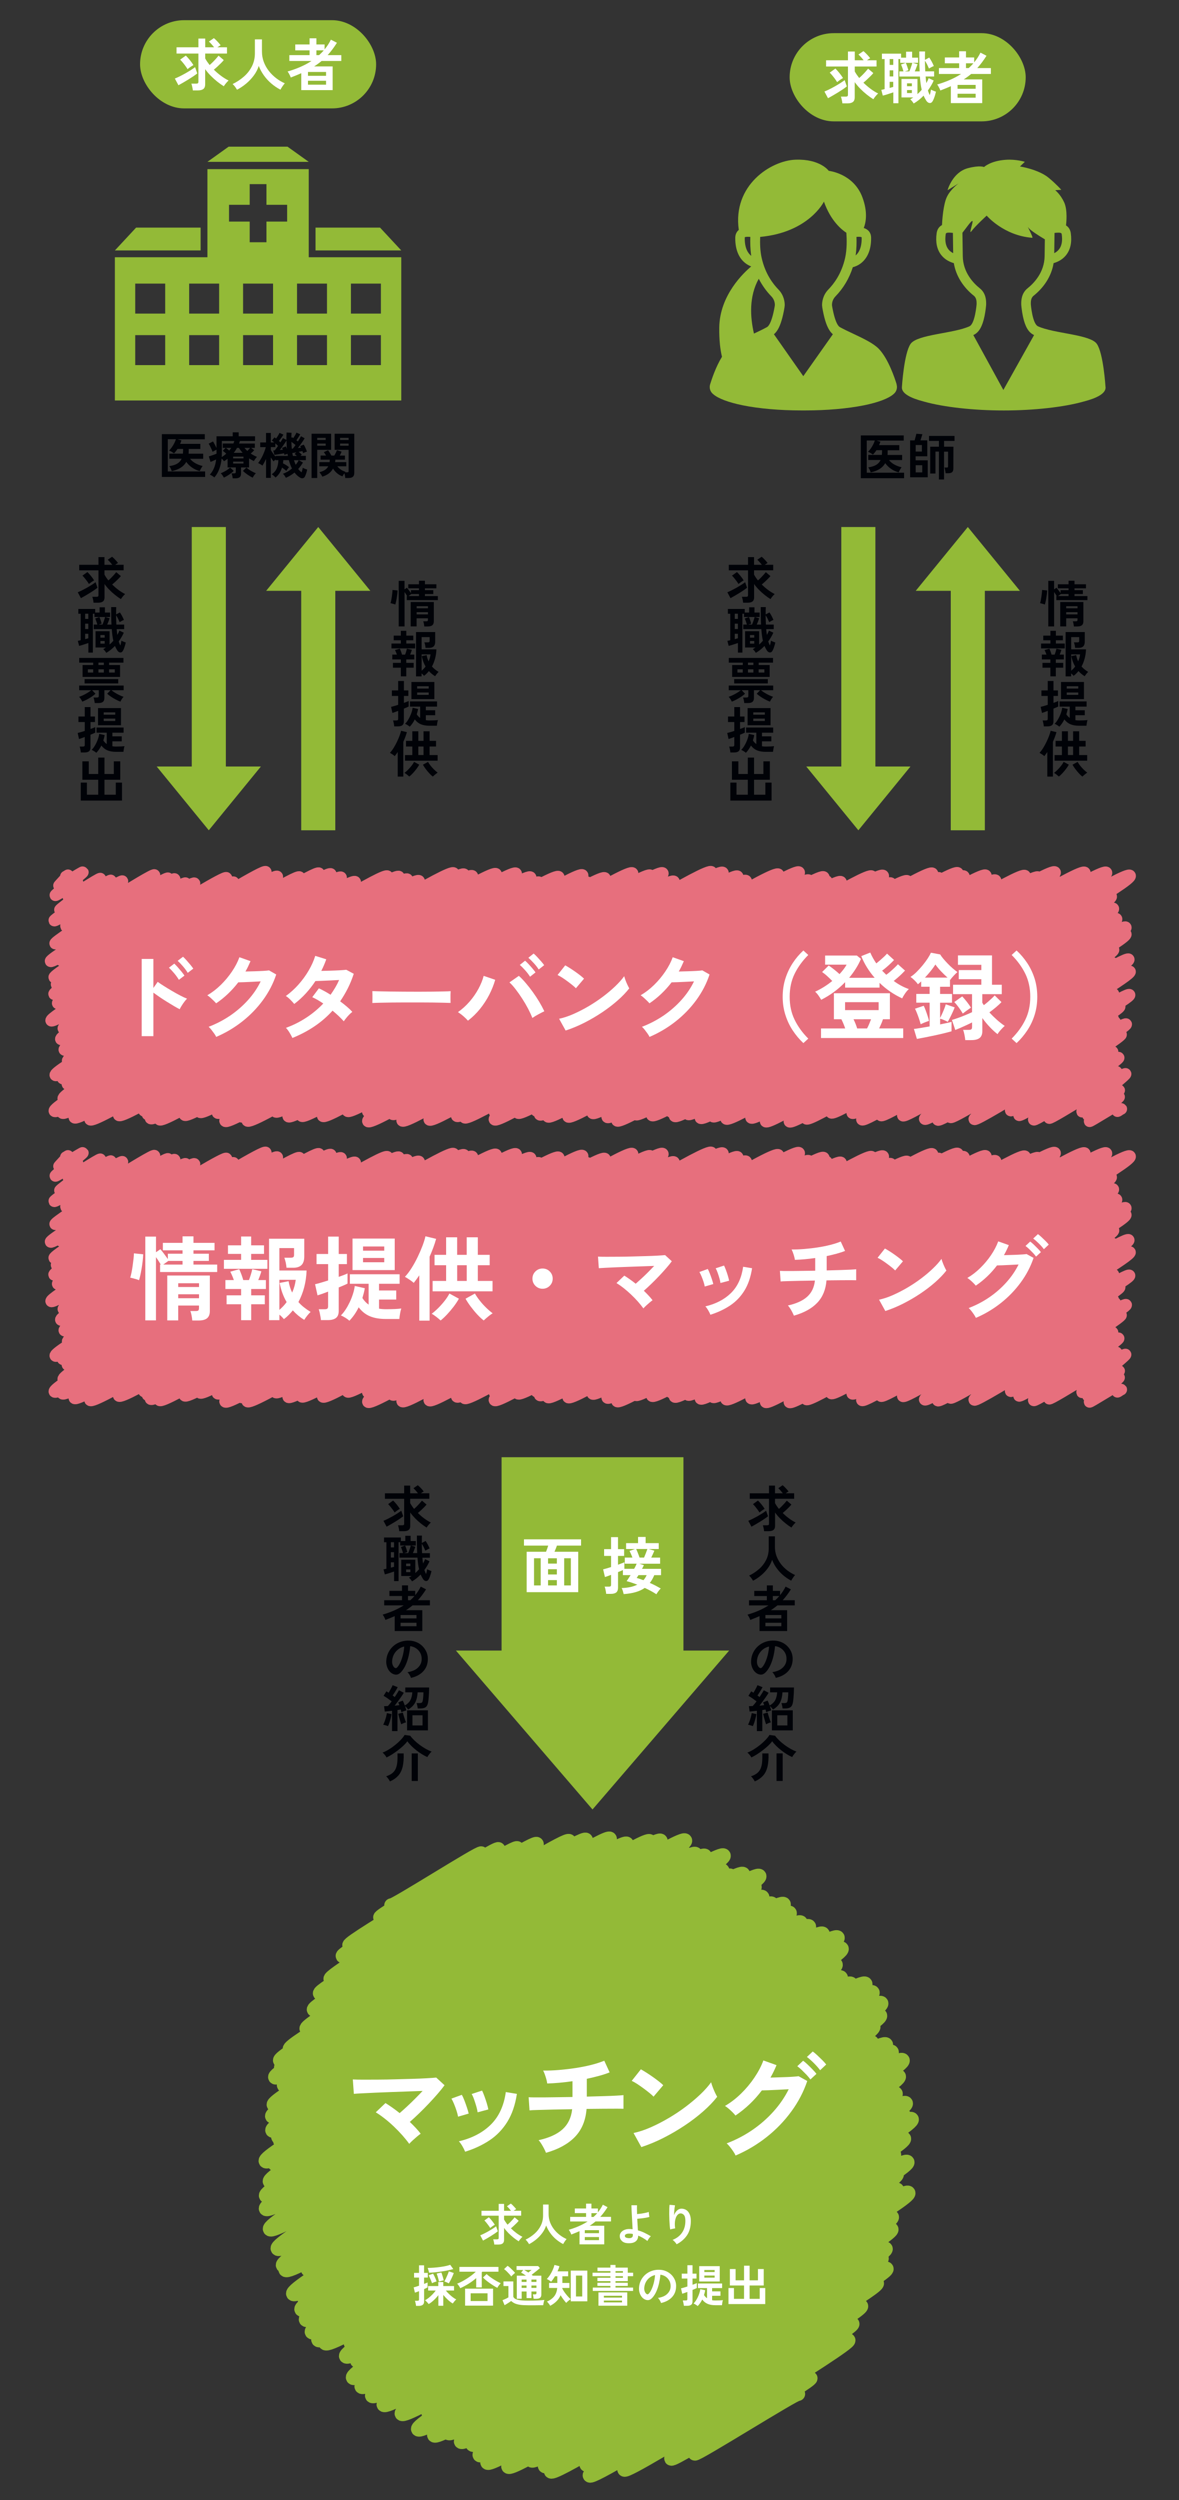 <?xml version="1.0" encoding="UTF-8"?>
<svg xmlns="http://www.w3.org/2000/svg" id="_レイヤー_1" viewBox="0 0 404.37 857.29">
  <rect x="0" y="0" width="404.37" height="857.29" fill="#333333" stroke="none"/>
  <defs>
    <style>.cls-1{stroke:#93ba37;stroke-width:4.83px;}.cls-1,.cls-2{fill:none;stroke-linecap:round;stroke-linejoin:round;}.cls-3{fill:#93ba37;}.cls-4{fill:#fff;}.cls-2{stroke:#e76f7d;stroke-width:4.01px;}.cls-5{fill:#000207;}</style>
  </defs>
  <path class="cls-1" d="M134.21,653.35c.4.7,30.45-18.51,30.85-17.81.51.89-35.18,21.08-34.66,21.97.62,1.08,39.93-24.49,40.55-23.41.76,1.32-51.9,31.62-51.14,32.94.88,1.52,56.72-34.78,57.6-33.26s-60.76,35.44-59.88,36.97c1.02,1.76,65.53-40.18,66.55-38.42s-71.77,44.42-70.72,46.25c1.27,2.2,80.56-49.45,81.83-47.25s-86.71,50.06-85.46,52.23c1.38,2.39,89.84-55.06,91.22-52.67s-94.68,55.85-93.31,58.24c1.53,2.65,99.98-61.26,101.51-58.61s-105.55,62.48-104.02,65.14c1.68,2.91,108.16-66.33,109.84-63.42s-117.28,67.49-115.59,70.42c1.78,3.08,121.67-74.35,123.45-71.27s-128.62,72-126.78,75.19,128.7-78.52,130.53-75.36-132.07,74.58-130.18,77.86,129.13-78.92,131.02-75.64-134.97,75.52-133.04,78.87,138.67-84.53,140.6-81.18-139.62,80.46-137.6,83.95,135.64-82.99,137.66-79.48-138.18,77.4-136.2,80.83,137.64-84.24,139.7-80.66-146.77,82.36-144.66,86c2.11,3.66,145.77-89.04,147.88-85.38s-150.6,85.57-148.43,89.32,152.71-93.18,154.88-89.42-157.08,90.33-154.81,94.26,152.12-93.02,154.37-89.13-154.57,87.56-152.35,91.41,152.88-93.57,155.17-89.59c2.24,3.88-156.71,87.17-154.46,91.06s156.44-95.68,158.76-91.66-166.16,94.3-163.77,98.43c2.37,4.11,166.96-101.87,169.33-97.76s-168.68,94.55-166.27,98.74,162.23-99.21,164.64-95.05-168.72,96.86-166.29,101.07,166.48-101.79,168.94-97.54-172.73,98.13-170.25,102.44,170.99-104.49,173.48-100.16c2.47,4.28-172.49,96.4-170.02,100.68s171.61-104.9,174.13-100.54-180.2,100.01-177.62,104.47,173.91-106.27,176.45-101.87-174.28,97.14-171.79,101.46c2.55,4.42,172.47-105.47,175.02-101.05s-180.91,103.92-178.3,108.43,179.47-109.61,182.07-105.12-176.45,98.99-173.93,103.37,174.16-106.59,176.77-102.06c2.66,4.61-184.91,105.88-182.25,110.5s184.33-112.52,186.97-107.95-183.23,103.92-180.6,108.48,183.02-111.82,185.69-107.21-193.02,107.63-190.26,112.42,184.64-112.78,187.31-108.15-189.13,104.99-186.43,109.67,188.09-114.79,190.77-110.14-185.81,105.38-183.14,110c2.69,4.67,178.38-109.21,181.08-104.54s-188.8,108.2-186.08,112.92,185.16-113.15,187.86-108.46-186.61,105.71-183.93,110.35,184.68-112.89,187.39-108.19-191.22,106.92-188.48,111.66,190.71-116.38,193.43-111.67c2.8,4.85-194.7,110.32-191.9,115.17s191.66-116.93,194.38-112.22-195.17,111.6-192.36,116.47,192.62-117.47,195.34-112.78-195.91,110.6-193.1,115.47,189.98-115.93,192.69-111.25-193.07,107.54-190.31,112.33,185.3-113.22,188-108.54-181.84,104.15-179.22,108.69,176.07-107.86,178.76-103.21c2.63,4.55-183.02,103.06-180.4,107.6s182.52-111.55,185.19-106.92-184.09,103.86-181.45,108.43,180.76-110.5,183.42-105.89-187.5,107.03-184.8,111.71,185.91-113.42,188.55-108.86-188.31,107.24-185.6,111.94,181.69-110.92,184.3-106.41-183.33,104.99-180.69,109.56,177.02-108.14,179.59-103.68-178.19,102.29-175.62,106.74,176.58-107.79,179.11-103.41-172.33,98.15-169.85,102.44,167.05-102.19,169.54-97.88-175.11,97.59-172.61,101.93c2.47,4.27,172.48-105.28,174.95-101.01s-168.17,96.59-165.75,100.79,160.69-98.35,163.1-94.17-169.11,95.49-166.68,99.7,160.88-98.37,163.26-94.26-160.05,92.34-157.74,96.34,160.01-97.71,162.32-93.71-159.7,88.94-157.41,92.9,151.49-92.73,153.77-88.78-151.69,87.98-149.49,91.78,147.42-90.19,149.62-86.38-147.77,83.69-145.65,87.37,147.35-90.02,149.49-86.31-149.22,86.16-147.07,89.9,139.37-85.21,141.42-81.65-140.78,80.73-138.75,84.24,136.61-83.44,138.59-80.01c1.93,3.35-133.34,78.06-131.41,81.4s127.57-77.94,129.43-74.73-123.19,69.52-121.43,72.58,118.26-72.42,120.06-69.31c1.7,2.94-117.21,68.31-115.52,71.25s115.51-70.56,117.19-67.66-116.79,66.59-115.11,69.5c1.59,2.75,110.22-67.31,111.81-64.55,1.47,2.54-101.09,59.69-99.62,62.24s92.77-56.88,94.2-54.39-94.46,55.72-93.08,58.09c1.27,2.21,88.81-54.22,90.09-52.01,1.16,2.01-79.38,47.99-78.22,50,1.05,1.82,75.8-46.19,76.85-44.37.91,1.58-61.68,39.01-60.77,40.59.71,1.22,47.05-28.8,47.76-27.57.59,1.03-40.27,24.82-39.68,25.84.4.7,35.02-21.15,35.43-20.45"></path>
  <path class="cls-4" d="M140.36,735.14c-.65-.91-1.44-1.89-2.35-2.92-.92-1.03-1.89-2.04-2.94-3.04-1.04-.99-2.1-1.91-3.17-2.74-1.07-.84-2.08-1.54-3.02-2.12l3.33-3.17c.76.47,1.55,1,2.39,1.59s1.66,1.21,2.47,1.86c.78-.68,1.64-1.45,2.57-2.31.93-.86,1.85-1.75,2.76-2.67.91-.91,1.76-1.79,2.55-2.63-1.49.05-3.15.11-5,.18s-3.72.13-5.64.2c-1.92.07-3.75.14-5.49.22s-3.27.15-4.58.22-2.28.12-2.88.18l-.35-4.94c.89.05,2.1.08,3.62.08s3.24,0,5.13-.02c1.89-.01,3.84-.04,5.84-.1,2-.05,3.92-.1,5.76-.16,1.84-.05,3.49-.12,4.94-.2,1.45-.08,2.55-.16,3.31-.24l2.86,2.63c-.63.86-1.4,1.83-2.33,2.9-.93,1.07-1.93,2.18-3.02,3.33-1.08,1.15-2.2,2.27-3.33,3.37-1.14,1.1-2.21,2.09-3.23,2.98.71.68,1.38,1.36,2.02,2.04.64.68,1.21,1.35,1.7,2-.34.24-.76.56-1.25.98s-.99.85-1.47,1.29-.88.85-1.2,1.21Z"></path>
  <path class="cls-4" d="M157.1,725.81c-.08-.52-.25-1.19-.51-2-.26-.81-.56-1.61-.88-2.39-.33-.78-.62-1.38-.88-1.8l3.57-1.29c.26.45.55,1.07.86,1.88s.61,1.63.88,2.45c.27.82.48,1.52.61,2.1l-3.64,1.06ZM159.53,737.84c-.21-.55-.52-1.18-.94-1.9s-.82-1.27-1.21-1.67c4.52-1.07,8.17-2.98,10.95-5.72s4.5-6.47,5.15-11.17l3.8.63c-.58,3.79-1.67,6.98-3.27,9.56s-3.63,4.7-6.07,6.33c-2.44,1.63-5.25,2.95-8.41,3.94ZM163.8,724.32c-.05-.52-.2-1.2-.43-2.02-.24-.82-.5-1.63-.78-2.43s-.56-1.4-.82-1.82l3.57-1.18c.24.47.5,1.11.8,1.92.3.81.57,1.63.82,2.45.25.82.42,1.52.53,2.1l-3.68.98Z"></path>
  <path class="cls-4" d="M187.27,738.23c-.16-.42-.38-.91-.67-1.47-.29-.56-.6-1.11-.94-1.65-.34-.54-.65-.95-.94-1.23,3.58-.78,6.32-2.02,8.21-3.72,1.89-1.7,3-4,3.31-6.9-2.27.03-4.44.07-6.51.12-2.06.05-3.82.1-5.27.14-1.45.04-2.4.08-2.84.14l-.31-4.51c.29.03.89.05,1.82.06.93.01,2.08.01,3.47,0,1.38-.01,2.91-.03,4.58-.06,1.67-.03,3.4-.05,5.17-.08v-5.41c-3.13.44-6.02.71-8.66.78-.05-.42-.16-.91-.31-1.47-.16-.56-.33-1.12-.53-1.67s-.39-.98-.57-1.29c1.7.03,3.5-.04,5.41-.2,1.91-.16,3.81-.38,5.72-.67,1.91-.29,3.71-.65,5.41-1.08,1.7-.43,3.17-.91,4.43-1.43l1.84,4c-1.04.42-2.24.81-3.58,1.18-1.35.37-2.76.71-4.25,1.02v6.11c2.04-.05,3.94-.1,5.72-.16,1.78-.05,3.28-.11,4.51-.18,1.23-.06,2.01-.12,2.35-.18v4.7c-.39-.03-1.21-.04-2.45-.04s-2.75,0-4.53.02c-1.78.01-3.67.03-5.68.06-.31,3.95-1.63,7.13-3.96,9.56s-5.64,4.26-9.95,5.49Z"></path>
  <path class="cls-4" d="M224.15,718.95c-.34-.37-.82-.8-1.43-1.29-.61-.5-1.29-1.02-2.04-1.57-.75-.55-1.47-1.05-2.17-1.51-.71-.46-1.32-.8-1.84-1.04l3.13-3.96c.52.29,1.14.65,1.84,1.1.71.44,1.43.93,2.17,1.45.75.52,1.44,1.04,2.1,1.55s1.18.96,1.57,1.35l-3.33,3.92ZM219.96,736.24l-2.67-4.82c1.85-.39,3.81-1.04,5.86-1.94s4.11-1.96,6.17-3.17c2.06-1.21,4.02-2.52,5.88-3.92,1.85-1.4,3.53-2.82,5.04-4.25,1.5-1.44,2.72-2.81,3.66-4.12.1.44.28.99.53,1.65s.52,1.29.8,1.9c.29.61.54,1.09.75,1.43-1.28,1.65-2.88,3.31-4.8,5-1.92,1.69-4.04,3.31-6.37,4.86-2.33,1.55-4.76,2.97-7.29,4.25-2.54,1.28-5.06,2.33-7.56,3.14Z"></path>
  <path class="cls-4" d="M252.29,739.14c-.18-.42-.45-.89-.8-1.41-.35-.52-.73-1.04-1.14-1.55-.41-.51-.78-.91-1.12-1.2,3.16-1.2,6.1-2.74,8.82-4.6,2.72-1.87,5.14-3.99,7.27-6.37,2.13-2.38,3.86-4.91,5.19-7.6-1.1.05-2.27.11-3.51.18s-2.38.12-3.41.16c-1.03.04-1.8.06-2.29.06-2.56,3.4-5.58,6.27-9.05,8.62-.23-.31-.56-.68-.98-1.1-.42-.42-.86-.83-1.33-1.23-.47-.4-.9-.72-1.29-.96,1.93-1.12,3.77-2.53,5.51-4.23,1.74-1.7,3.27-3.53,4.6-5.51s2.35-3.92,3.06-5.86l4.51,1.61c-.6,1.46-1.29,2.89-2.08,4.27.84-.03,1.74-.05,2.72-.08s1.93-.06,2.86-.1c.93-.04,1.75-.08,2.47-.14.72-.05,1.25-.1,1.59-.16l2.98,1.65c-1.25,3.71-3.08,7.2-5.47,10.46-2.39,3.27-5.21,6.19-8.46,8.76-3.25,2.57-6.8,4.68-10.64,6.33ZM277.96,713.07c-.37-.52-.82-1.06-1.35-1.63-.54-.56-1.08-1.1-1.63-1.63-.55-.52-1.06-.95-1.53-1.29l2-1.88c.42.29.92.71,1.51,1.27.59.56,1.17,1.14,1.74,1.72.57.59,1.02,1.09,1.33,1.51l-2.08,1.92ZM281.29,709.9c-.57-.78-1.31-1.61-2.19-2.49-.89-.88-1.67-1.56-2.35-2.06l2-1.88c.42.29.93.71,1.53,1.27.6.56,1.19,1.13,1.76,1.7.57.58,1.02,1.07,1.33,1.49l-2.08,1.96Z"></path>
  <path class="cls-4" d="M165.67,768.31l-.96-1.81c.35-.13.76-.32,1.25-.56.49-.24.99-.5,1.51-.8s1.02-.59,1.49-.89c.47-.3.88-.58,1.2-.83l.58,1.7c-.28.22-.62.48-1.03.76-.41.28-.86.57-1.34.87-.48.3-.95.58-1.42.85s-.89.51-1.27.71ZM169.54,769.71c0-.17-.04-.38-.08-.61s-.09-.46-.15-.68c-.05-.22-.11-.4-.17-.54h1.3c.21,0,.37-.03.46-.1s.14-.2.14-.41v-7.6h-5.9v-1.68h5.9v-2.36h1.84v2.36h2.39c-.21-.27-.43-.54-.69-.83-.26-.29-.49-.53-.71-.72l1.33-.92c.19.15.41.34.64.57.23.23.45.46.67.7.21.24.39.45.52.64-.1.05-.23.13-.39.23-.16.1-.32.21-.48.32h2.59v1.68h-5.87v1.32c.15.29.33.58.54.88.2.3.42.6.66.9.29-.25.58-.52.89-.83s.59-.61.86-.91c.27-.3.49-.56.66-.79l1.41,1.19c-.19.25-.44.52-.75.83-.31.31-.63.61-.96.92-.33.31-.65.59-.96.84.6.59,1.24,1.14,1.92,1.65.68.5,1.36.93,2.04,1.26-.22.19-.46.44-.71.74-.25.3-.44.57-.58.8-.58-.36-1.18-.78-1.78-1.26s-1.19-1.01-1.75-1.58c-.56-.57-1.06-1.16-1.49-1.77v4.12c0,.56-.16.97-.48,1.22-.32.26-.81.38-1.46.38h-1.39ZM168.12,763.98c-.15-.27-.34-.55-.58-.87-.23-.31-.47-.62-.71-.92s-.48-.56-.7-.77l1.53-1.1c.35.34.71.74,1.09,1.22.38.48.7.92.96,1.34-.26.13-.53.31-.83.52-.3.21-.55.41-.76.58Z"></path>
  <path class="cls-4" d="M181.46,769.54c-.14-.25-.32-.53-.54-.82-.21-.29-.43-.53-.66-.73,1.13-.55,2.15-1.23,3.06-2.03.91-.8,1.63-1.73,2.15-2.78.53-1.05.79-2.21.79-3.48v-3.75h1.9v3.23c0,1.02.17,1.98.5,2.86.34.89.8,1.7,1.38,2.44.58.73,1.24,1.38,1.98,1.94.74.56,1.51,1.01,2.31,1.37-.19.21-.41.49-.64.83-.23.34-.41.63-.54.89-.87-.45-1.68-1-2.45-1.65s-1.44-1.38-2.01-2.19c-.58-.81-1.03-1.65-1.37-2.54-.3.92-.74,1.78-1.33,2.58-.59.8-1.28,1.53-2.05,2.17-.78.65-1.6,1.2-2.48,1.66Z"></path>
  <path class="cls-4" d="M198.76,769.63v-4.56c-.87.39-1.81.78-2.83,1.16-.04-.14-.11-.32-.21-.54-.1-.21-.21-.42-.33-.62s-.22-.35-.31-.47c1.2-.35,2.35-.76,3.43-1.23,1.08-.47,2.09-1,3.02-1.61h-5.97v-1.58h5.45v-1.29h-3.86v-1.58h3.86v-1.67h1.84v1.67h2.21v1.32c.66-.8,1.23-1.67,1.7-2.62l1.62.84c-.82,1.29-1.65,2.39-2.5,3.32h3.68v1.58h-5.31c-.32.27-.64.52-.97.77s-.68.48-1.03.7h4.99v6.39h-8.45ZM200.57,765.77h4.87v-1.04h-4.87v1.04ZM200.57,768.16h4.87v-1.06h-4.87v1.06ZM202.84,760.2h.74c.22-.2.44-.41.65-.63.21-.21.41-.43.61-.66h-1.99v1.29Z"></path>
  <path class="cls-4" d="M215.47,769.22c-.94-.03-1.66-.28-2.16-.76-.5-.47-.75-1.04-.75-1.71,0-.46.15-.88.44-1.25.29-.37.7-.67,1.22-.88.53-.21,1.13-.31,1.82-.28.32.01.63.04.93.09-.03-.65-.07-1.36-.11-2.13-.05-.77-.09-1.53-.13-2.29-.04-.76-.08-1.47-.11-2.14-.03-.66-.05-1.23-.05-1.68h1.91c-.02.35-.03.79-.02,1.32,0,.53.02,1.1.04,1.71.41-.03.86-.08,1.36-.15.5-.07.99-.16,1.46-.26.47-.1.88-.21,1.2-.32,0,.12.01.3.04.53.03.23.05.46.08.67.03.22.06.39.09.51-.33.1-.74.2-1.23.28s-1,.16-1.52.22c-.52.06-1,.11-1.42.14.04.71.08,1.42.12,2.11.04.69.08,1.31.11,1.86.84.22,1.63.52,2.37.89.75.37,1.43.75,2.07,1.13-.13.1-.28.26-.45.47-.17.21-.32.42-.45.63-.13.21-.23.38-.29.51-.48-.38-.99-.72-1.52-1.03s-1.08-.58-1.63-.8c0,.51-.12.97-.35,1.38-.24.41-.61.72-1.11.94-.51.22-1.16.31-1.97.28ZM215.52,767.47c.49.04.87-.02,1.13-.19.27-.17.4-.41.4-.73v-.51c-.21-.05-.43-.08-.64-.1-.21-.01-.42-.02-.63-.02-.48,0-.84.07-1.09.21-.25.14-.38.33-.38.57,0,.45.4.7,1.21.77Z"></path>
  <path class="cls-4" d="M232.07,769.57c-.14-.25-.35-.51-.61-.8s-.52-.52-.77-.7c1.4-.55,2.48-1.38,3.24-2.48s1.14-2.45,1.14-4.04c0-.97-.17-1.65-.51-2.03-.34-.38-.75-.56-1.23-.53-.38.02-.73.23-1.06.64-.33.4-.56.98-.71,1.74-.15.76-.15,1.68,0,2.77-.14,0-.33.04-.56.08-.23.04-.45.09-.66.14-.21.05-.37.1-.47.14-.07-.38-.13-.85-.18-1.42-.05-.57-.08-1.19-.11-1.85-.03-.66-.04-1.33-.05-1.99,0-.66,0-1.28.02-1.84.02-.56.05-1.02.09-1.36l1.87.17c-.05.25-.1.56-.15.94s-.08.79-.12,1.22c-.03.43-.05.84-.06,1.24.23-.64.57-1.18,1.02-1.6.44-.42.94-.64,1.48-.65.62,0,1.18.14,1.67.45.49.31.88.78,1.16,1.41.29.63.43,1.41.43,2.35,0,1.97-.43,3.6-1.29,4.89-.86,1.29-2.07,2.34-3.61,3.13Z"></path>
  <path class="cls-4" d="M142.69,790.69c0-.16-.04-.36-.08-.57-.04-.22-.09-.44-.14-.65-.05-.21-.11-.39-.17-.52h.9c.2,0,.34-.04.41-.11s.11-.19.11-.37v-2.82c-.3.12-.57.23-.82.32-.25.09-.45.16-.59.2l-.43-1.82c.2-.05.47-.12.8-.22.33-.1.67-.21,1.04-.34v-2.79h-1.7v-1.61h1.7v-2.6h1.73v2.6h1.27v1.61h-1.27v2.17c.25-.1.49-.2.7-.28.21-.09.38-.16.5-.22v1.7c-.13.07-.3.16-.51.26-.21.1-.44.21-.68.32v4.23c0,.53-.16.92-.47,1.16-.32.24-.78.36-1.39.36h-.9ZM150.35,790.67v-3.65c-.32.42-.67.83-1.05,1.22-.38.39-.77.75-1.16,1.07-.39.32-.77.58-1.13.77-.09-.14-.21-.3-.37-.47-.15-.17-.31-.34-.47-.49s-.29-.27-.41-.34c.41-.2.84-.49,1.3-.86.46-.37.9-.77,1.32-1.21.42-.44.78-.86,1.06-1.27h-2.59v-1.53h3.48v-1.38h1.71v1.38h3.68v1.53h-2.8c.31.4.67.8,1.08,1.19.41.4.84.76,1.28,1.1.44.33.85.59,1.22.77-.11.07-.25.19-.4.36-.15.17-.3.34-.45.53-.15.18-.27.35-.36.49-.5-.28-1.05-.68-1.64-1.23-.59-.54-1.13-1.11-1.61-1.71v3.72h-1.71ZM147.16,779.33c-.04-.24-.11-.52-.21-.84s-.19-.6-.28-.81c.66,0,1.37-.03,2.11-.08.74-.06,1.47-.13,2.18-.23.71-.1,1.37-.21,1.97-.34.6-.13,1.09-.27,1.48-.42l1.06,1.47c-.54.15-1.15.3-1.84.44-.68.14-1.4.27-2.14.38-.75.11-1.49.21-2.23.28-.74.08-1.44.12-2.09.15ZM148.18,782.94c-.07-.24-.18-.52-.32-.87-.14-.34-.29-.68-.44-1.02-.15-.34-.28-.61-.41-.83l1.52-.57c.14.23.29.52.45.84.16.33.3.65.44.98s.24.61.32.84c-.21.06-.48.15-.8.27s-.57.23-.77.34ZM150.56,782.37c-.04-.25-.11-.54-.2-.89-.09-.35-.19-.69-.3-1.03-.11-.34-.2-.62-.28-.83l1.59-.37c.1.25.21.53.31.87.11.33.21.66.3.99s.16.61.2.84c-.22.03-.5.09-.83.18-.33.09-.59.17-.8.25ZM153.93,783c-.19-.13-.45-.26-.76-.39s-.57-.22-.77-.28c.16-.28.35-.63.55-1.06s.4-.86.58-1.3c.18-.44.32-.81.41-1.12l1.7.58c-.12.34-.28.73-.47,1.16-.19.44-.4.87-.62,1.29s-.43.79-.62,1.11Z"></path>
  <path class="cls-4" d="M157.87,784.64c-.07-.15-.17-.33-.29-.53-.12-.2-.25-.39-.4-.58-.14-.19-.28-.33-.41-.44.51-.18,1.05-.43,1.62-.73.57-.3,1.15-.64,1.72-1,.58-.37,1.13-.75,1.66-1.16.53-.4,1-.81,1.41-1.22h-5.61v-1.64h13.39v1.64h-5.56s-.05.08-.08.11c-.03.04-.06.07-.09.12v5.16h-1.9v-3.19c-.83.71-1.72,1.37-2.69,1.97-.96.6-1.89,1.09-2.78,1.48ZM159.52,790.61v-5.82h9.59v5.82h-9.59ZM161.42,789.04h5.79v-2.65h-5.79v2.65ZM170.57,784.5c-.38-.18-.8-.42-1.26-.71-.46-.29-.92-.59-1.38-.92-.46-.33-.89-.66-1.29-.99-.4-.33-.73-.64-.98-.91l1.23-1.18c.31.29.67.58,1.09.9s.86.61,1.31.9.89.55,1.32.78c.42.23.8.42,1.13.57-.19.18-.41.43-.64.74-.24.31-.41.58-.52.82Z"></path>
  <path class="cls-4" d="M181.09,790.49c-1.08,0-1.99-.05-2.73-.16s-1.34-.27-1.82-.49c-.48-.22-.88-.49-1.21-.82-.19.14-.43.3-.7.48s-.55.35-.83.53c-.28.17-.53.32-.74.44l-.71-1.73c.17-.06.39-.15.65-.26.26-.11.52-.23.77-.36.25-.13.46-.24.61-.34v-3.88h-1.7v-1.59h3.37v5.24c.18.5.68.85,1.49,1.05.81.2,1.99.3,3.53.3,1.31,0,2.43-.02,3.37-.06s1.7-.1,2.28-.18c-.05.11-.11.28-.17.51-.06.23-.11.46-.15.71-.04.24-.07.44-.08.59-.29,0-.66,0-1.12,0-.46,0-.95.01-1.46.02s-1.01,0-1.48,0h-1.19ZM175.34,780.61c-.17-.25-.4-.54-.69-.86-.29-.32-.59-.63-.9-.93s-.61-.54-.87-.73l1.21-1.13c.26.16.55.39.88.69s.65.61.96.93c.31.32.55.59.72.82-.1.07-.24.18-.41.34s-.34.31-.51.47c-.16.16-.29.3-.38.4ZM183.03,788.28c-.02-.22-.06-.49-.11-.8-.05-.31-.11-.55-.17-.72h.71c.19,0,.33-.03.41-.09.08-.06.12-.19.12-.38v-.52h-1.72v2.25h-1.67v-2.25h-1.68v2.48h-1.67v-7.9h3.14c-.3-.21-.59-.42-.88-.6-.29-.19-.55-.34-.79-.45l.75-.92h-2.3v-1.33h7.4l.61.7c-.22.2-.5.44-.83.71s-.67.54-1.02.81c-.35.28-.68.54-.99.78.07.05.14.1.21.15.07.05.14.1.21.15h2.91v6.46c0,.52-.15.9-.44,1.12-.3.23-.75.34-1.35.34h-.84ZM178.91,782.48h1.68v-.81h-1.68v.81ZM178.91,784.53h1.68v-.81h-1.68v.81ZM181.21,779.26c.2-.16.41-.33.61-.49.21-.16.37-.3.51-.4h-2.56c.2.11.43.25.68.4.25.15.5.32.76.49ZM182.27,782.48h1.72v-.81h-1.72v.81ZM182.27,784.53h1.72v-.81h-1.72v.81Z"></path>
  <path class="cls-4" d="M188.7,790.67c-.05-.12-.14-.28-.28-.47-.13-.19-.28-.37-.43-.55-.15-.18-.29-.31-.41-.41,1.03-.44,1.85-1.03,2.46-1.78s.97-1.71,1.08-2.91h-2.79v-1.71h2.82v-2.3h-.8c-.21.36-.43.7-.66,1.02-.22.32-.45.61-.67.85-.22-.18-.47-.36-.74-.53-.27-.17-.52-.3-.75-.39.4-.39.77-.86,1.12-1.4.35-.55.65-1.12.92-1.72s.46-1.17.6-1.71l1.71.44c-.15.54-.37,1.13-.66,1.76h3.64v1.68h-1.98v2.3h2.42v1.71h-2.45s0,.06,0,.08,0,.05,0,.07c.12.3.3.62.53.97s.49.7.77,1.05c.28.35.56.67.83.96s.52.52.74.7c-.13.09-.3.22-.51.38-.2.16-.4.32-.58.48-.18.16-.33.31-.43.43-.3-.33-.62-.72-.96-1.18-.35-.46-.67-.94-.96-1.44-.35.79-.82,1.48-1.43,2.08-.61.6-1.32,1.11-2.14,1.53ZM195.76,789.14v-10.54h5.68v10.54h-5.68ZM197.55,787.47h2.14v-7.15h-2.14v7.15Z"></path>
  <path class="cls-4" d="M203.31,785.57v-1.15h6.05v-.57h-4.46v-1.07h4.46v-.57h-4.46v-1.15h4.46v-.55h-6.13v-1.18h6.13v-.57h-4.44v-1.18h4.44v-.92h1.75v.92h4.2v1.75h1.84v1.18h-1.84v1.7h-4.2v.57h4.2v1.07h-4.2v.57h6.02v1.15h-13.82ZM205.26,790.64v-4.56h9.88v4.56h-9.88ZM207.11,787.86h6.23v-.63h-6.23v.63ZM207.11,789.51h6.23v-.63h-6.23v.63ZM211.11,779.34h2.54v-.57h-2.54v.57ZM211.11,781.07h2.54v-.55h-2.54v.55Z"></path>
  <path class="cls-4" d="M226.71,789.71c-.04-.16-.12-.36-.23-.58s-.24-.44-.39-.65c-.15-.21-.29-.38-.44-.51,1.4-.21,2.46-.67,3.19-1.37.73-.7,1.12-1.52,1.16-2.47.04-.75-.1-1.43-.41-2.02-.32-.59-.75-1.07-1.29-1.44-.55-.37-1.15-.59-1.8-.66-.08.95-.24,1.92-.46,2.91-.22.99-.53,1.92-.91,2.79s-.85,1.6-1.4,2.21c-.42.45-.82.71-1.22.78-.39.07-.81.02-1.25-.17-.43-.18-.81-.48-1.13-.87-.33-.4-.58-.87-.75-1.42s-.25-1.13-.21-1.75c.05-.93.27-1.78.66-2.55.39-.77.91-1.44,1.56-2s1.4-.99,2.25-1.27c.85-.29,1.75-.4,2.71-.35.78.04,1.51.21,2.19.52.68.31,1.28.73,1.8,1.26s.91,1.16,1.2,1.86c.28.71.4,1.48.34,2.31-.07,1.4-.56,2.57-1.47,3.51-.91.94-2.14,1.59-3.69,1.94ZM221.74,786.62c.11.08.23.12.35.12s.25-.06.37-.18c.37-.37.71-.89,1.02-1.56s.57-1.43.78-2.28.34-1.71.41-2.59c-.71.16-1.33.46-1.88.89-.55.43-.98.95-1.29,1.55s-.5,1.27-.54,2c-.02.48.04.9.19,1.25.15.35.34.62.59.8Z"></path>
  <path class="cls-4" d="M234.55,790.66c-.01-.15-.04-.35-.08-.58-.04-.23-.09-.47-.14-.7-.05-.23-.1-.41-.15-.53h1c.2,0,.35-.03.44-.1s.13-.2.13-.39v-2.45c-.39.15-.74.29-1.06.4s-.55.19-.7.23l-.41-1.85c.25-.05.56-.14.95-.25.39-.12.8-.24,1.23-.38v-2.73h-1.93v-1.68h1.93v-2.89h1.76v2.89h1.36v1.68h-1.36v2.13c.34-.12.64-.23.9-.33.26-.1.45-.18.57-.25v1.7c-.13.07-.33.16-.59.28-.26.11-.55.24-.88.37v3.92c0,.53-.15.92-.45,1.16-.3.24-.76.36-1.37.36h-1.13ZM239.3,790.77c-.16-.15-.39-.32-.67-.49-.28-.17-.53-.31-.76-.4.25-.25.51-.55.76-.93.25-.37.48-.79.7-1.24.21-.45.4-.92.55-1.39.15-.47.25-.92.31-1.35l1.67.37c-.04.28-.1.55-.17.83s-.15.55-.23.81c.3.46.64.83,1.04,1.1v-3.48h-3.12v-1.58h8.29v1.58h-3.43v1.12h2.86v1.52h-2.86v1.52c.36.06.74.09,1.13.09,1.16,0,2.02-.04,2.57-.12-.07.2-.14.48-.2.83s-.1.66-.12.91h-2.25c-1.05,0-1.94-.15-2.67-.46-.72-.31-1.34-.8-1.85-1.49-.43.87-.95,1.61-1.55,2.24ZM239.82,782.33v-5.25h7.03v5.25h-7.03ZM241.57,779.1h3.54v-.7h-3.54v.7ZM241.57,781.02h3.54v-.72h-3.54v.72Z"></path>
  <path class="cls-4" d="M249.85,790.08v-5.5h1.88v3.71h3.46v-4.58h-4.86v-5.64h1.96v3.87h2.9v-5.02h1.91v5.02h2.86v-3.87h1.98v5.64h-4.84v4.58h3.46v-3.71h1.9v5.5h-12.62Z"></path>
  <path class="cls-2" d="M22.61,300.57c.03.05.81-.53.84-.48.06.11-3.38,3.66-3.32,3.77.08.13,8.2-4.91,8.27-4.78.15.27-9.56,7.64-9.4,7.9.14.24,7.43-4.61,7.57-4.37.08.13-3.32,4.97-3.24,5.1.22.38,10.88-6.78,11.1-6.41s-14.09,10.34-13.87,10.72c.29.49,17.19-10.59,17.48-10.09s-19.72,13.21-19.42,13.72c.35.6,23-14.08,23.35-13.48.31.54-19.65,14.88-19.34,15.41.45.79,29.88-18.3,30.33-17.51.52.89-34.53,22.57-34.02,23.46.55.95,38.14-23.29,38.69-22.34s-37.26,21.82-36.72,22.76c.59,1.02,38.38-23.52,38.97-22.5.64,1.1-43.15,27.04-42.51,28.15.68,1.18,45.6-27.89,46.28-26.72.63,1.09-43.25,25.32-42.63,26.4.72,1.25,44.95-27.62,45.67-26.37s-48.79,30.98-48.07,32.23c.84,1.45,58.2-35.53,59.04-34.09s-59.1,35.07-58.24,36.56c.91,1.57,59.8-36.63,60.71-35.05s-62.46,36.75-61.56,38.32c.98,1.7,71.59-43.6,72.57-41.9,1.05,1.83-72.37,43.23-71.32,45.06s74.18-45.31,75.26-43.45c1.15,1.99-78.66,47.38-77.51,49.37s83.96-51.23,85.15-49.16-81.7,46.99-80.52,49.03c1.26,2.17,85.95-52.52,87.2-50.35s-88.93,50.98-87.64,53.2,90.38-55.23,91.7-52.94-93.91,54.25-92.56,56.6,94.66-57.88,96.06-55.46-96.26,56.68-94.87,59.1c1.51,2.61,98.2-60.18,99.71-57.56s-100.01,58.86-98.56,61.38c1.62,2.8,108.03-66.11,109.65-63.3s-115.55,65.31-113.89,68.18,116.15-70.94,117.83-68.03-116.99,66.23-115.31,69.14,116.45-71.26,118.19-68.24-118.26,67.24-116.56,70.19c1.82,3.15,118.78-72.77,120.59-69.63s-123.8,71.52-122.01,74.62c1.92,3.33,131.96-80.62,133.88-77.29S16.69,377.54,18.68,380.99s138.53-84.56,140.52-81.13S19.39,378.14,21.39,381.61s138.58-84.72,140.62-81.19S23.54,379.74,25.53,383.2s142.57-87.03,144.61-83.49S28.87,380.36,30.9,383.88s144.06-87.89,146.1-84.35-138.25,79.42-136.26,82.87,139.2-85.08,141.24-81.54c1.94,3.35-134.52,76.65-132.58,80.01,2.04,3.54,133.49-81.78,135.53-78.25s-136.26,76.12-134.31,79.5,138.97-84.95,141.01-81.41-142.02,79.23-139.99,82.75,137.33-84,139.37-80.47-138.28,77.45-136.3,80.89,143.03-87.29,145.08-83.76-138.46,78.74-136.47,82.19,136.06-83.27,138.1-79.73c1.93,3.34-134.74,75.4-132.81,78.74,2.04,3.54,136.84-83.72,138.88-80.18s-134.8,77.09-132.86,80.46c2.04,3.54,140.26-85.69,142.3-82.16s-141.74,81.42-139.7,84.96,143.78-87.72,145.82-84.19-142.27,79.12-140.24,82.65,142.46-86.96,144.5-83.43-144.57,81.27-142.49,84.86,140.23-85.67,142.27-82.14c1.93,3.34-134.47,75.7-132.55,79.04,2.04,3.54,134.58-82.42,136.62-78.88,1.94,3.35-134.22,77.16-132.28,80.51,2.04,3.54,143.09-87.33,145.13-83.79s-142.58,80.09-140.54,83.63,142.41-86.93,144.45-83.4-139.21,79.96-137.21,83.44,140.25-85.69,142.29-82.15-135.78,77.04-133.82,80.42c2.04,3.54,134.66-82.46,136.7-78.92,1.9,3.29-131.62,75.82-129.72,79.11,2.04,3.54,138.78-84.84,140.82-81.3s-142.83,81.08-140.77,84.64,145.82-88.9,147.86-85.37-141.45,79.37-139.42,82.88,135.62-83.01,137.66-79.48c1.92,3.32-133.75,75.09-131.83,78.41,2.04,3.54,134.89-82.59,136.93-79.05s-141.48,78.88-139.45,82.39,142.53-87,144.57-83.47-137.22,76.68-135.26,80.08,134.26-82.23,136.3-78.69-138.29,78.3-136.31,81.75,139.13-85.04,141.17-81.5c1.93,3.34-133.68,76.89-131.76,80.23,2.04,3.54,140.28-85.71,142.32-82.17s-141.69,79.17-139.66,82.68,141.53-86.43,143.57-82.89-135.2,77.69-133.25,81.07,133.86-82,135.9-78.46-137.92,77.55-135.94,80.98,139.55-85.28,141.59-81.75-135.5,76.11-133.55,79.47c2.04,3.54,140.11-85.61,142.15-82.07s-137.8,77.94-135.82,81.37,136.15-83.32,138.19-79.78-139.03,77.61-137.04,81.06,141.35-86.32,143.39-82.79-142.65,79.94-140.61,83.49,140.64-85.91,142.68-82.38-137.71,78.97-135.72,82.41,141.2-86.24,143.24-82.7-136.84,78.06-134.87,81.47,136.16-83.33,138.2-79.79-135.09,77.79-133.15,81.17,141.23-86.25,143.27-82.72-141.97,80.39-139.93,83.92,142.43-86.95,144.47-83.41-140.07,77.8-138.06,81.27,141.76-86.56,143.8-83.02-140.25,79.83-138.23,83.33,136.79-83.69,138.83-80.15c1.93,3.34-134.26,75.57-132.34,78.91,2.04,3.54,139.91-85.49,141.95-81.96s-142.7,79.94-140.66,83.48c2.04,3.54,138.16-84.48,140.21-80.95s-137.57,76.87-135.6,80.28,141.42-86.36,143.46-82.82-141.23,80.6-139.2,84.13,137.42-84.06,139.47-80.52-137.13,76.59-135.16,79.99,140.99-86.05,143-82.56-140.54,79.84-138.52,83.34,130.1-79.57,132.03-76.23c1.81,3.14-125.27,72.75-123.46,75.89s122.38-74.85,124.2-71.71-120.95,69.97-119.2,72.99,118.59-72.42,120.3-69.45-113.81,65.06-112.17,67.9,110.56-67.6,112.19-64.77-113.79,63.54-112.16,66.36,113.72-69.34,115.32-66.58-111.15,62.8-109.55,65.57,108.02-65.91,109.55-63.25-102.47,58.64-101,61.2,95.33-58.42,96.79-55.88c1.32,2.29-90.87,53.73-89.55,56.01s87.83-53.84,89.19-51.49c1.24,2.15-86.22,48.94-84.98,51.09,1.3,2.26,89.25-54.54,90.56-52.28s-92.79,52.61-91.46,54.92c1.25,2.17,86.52-52.84,87.77-50.67,1.19,2.06-82.44,47.18-81.25,49.23s84.19-51.36,85.38-49.3-79.03,47.37-77.87,49.36c1.08,1.88,71.12-43.57,72.21-41.69.93,1.61-63.93,38.26-63,39.87,1,1.73,67.5-41.27,68.5-39.55s-71.23,40.77-70.2,42.55c.95,1.64,65.88-40.22,66.82-38.58s-63.26,37.29-62.35,38.88,59.2-36.2,60.08-34.69c.81,1.41-56.56,32.38-55.74,33.79s55.65-34.05,56.48-32.61c.71,1.22-48.39,29.2-47.68,30.42.76,1.32,50.67-31.02,51.44-29.7s-52.84,31.24-52.07,32.57c.7,1.21,49.62-30.26,50.31-29.05.57.99-38.39,25.05-37.82,26.05s34.31-21.18,34.9-20.15c.48.84-32.52,20.93-32.03,21.77.51.89,33.61-20.59,34.13-19.7.45.78-29.53,20.46-29.08,21.24.4.69,27.98-17.08,28.38-16.38.35.61-23.44,15.21-23.09,15.81s25.83-15.7,26.17-15.11c.25.43-15.14,12.49-14.89,12.92.23.4,12.46-7.72,12.69-7.32.17.3-10.93,8.18-10.76,8.48s10.56-6.5,10.73-6.2c.16.28-10.25,8.04-10.09,8.33.11.19,9.02-5.46,9.13-5.27.02.04.39,1.77.41,1.81.06.1,1.24-.85,1.3-.75"></path>
  <path class="cls-4" d="M48.6,355.32v-26.5h4.01v9.96l1.48-2.1c.53.39,1.22.87,2.09,1.41.87.55,1.79,1.11,2.78,1.69.99.58,1.94,1.11,2.86,1.59.92.48,1.7.84,2.33,1.08-.26.24-.56.59-.9,1.04s-.66.91-.95,1.38c-.3.47-.52.87-.67,1.2-.53-.26-1.18-.62-1.96-1.08-.78-.46-1.6-.96-2.47-1.5-.87-.54-1.7-1.08-2.5-1.63-.8-.55-1.5-1.04-2.09-1.48v14.93h-4.01ZM61.36,335.99c-.42-.7-.95-1.45-1.61-2.24-.66-.79-1.26-1.42-1.81-1.91l1.84-1.41c.31.29.69.69,1.15,1.2.46.52.9,1.04,1.33,1.56.43.53.76.98,1,1.35l-1.91,1.45ZM64.39,333.59c-.42-.7-.96-1.44-1.63-2.22s-1.28-1.41-1.83-1.89l1.84-1.41c.31.26.69.65,1.15,1.17.46.52.91,1.04,1.35,1.56.44.53.78.98,1.02,1.35l-1.91,1.45Z"></path>
  <path class="cls-4" d="M74.15,355.55c-.15-.33-.38-.71-.69-1.15-.31-.44-.63-.87-.97-1.3-.34-.43-.65-.76-.94-1,2.65-1.01,5.12-2.3,7.42-3.86,2.29-1.57,4.33-3.35,6.12-5.34,1.79-1.99,3.23-4.12,4.32-6.38-.92.04-1.9.09-2.94.15s-1.99.1-2.84.13c-.85.03-1.49.05-1.91.05-1.07,1.4-2.25,2.71-3.53,3.93-1.28,1.22-2.64,2.31-4.06,3.27-.2-.24-.48-.54-.84-.89-.36-.35-.73-.7-1.12-1.05s-.74-.62-1.07-.82c1.62-.94,3.16-2.12,4.6-3.53,1.45-1.41,2.73-2.95,3.85-4.6s1.97-3.29,2.56-4.92l3.81,1.35c-.26.61-.54,1.22-.82,1.81s-.59,1.17-.92,1.74c.94-.02,1.97-.05,3.08-.08,1.11-.03,2.12-.08,3.04-.13.92-.05,1.58-.12,1.97-.18l2.47,1.41c-1.03,3.11-2.55,6.04-4.55,8.78s-4.37,5.18-7.1,7.33c-2.73,2.15-5.71,3.91-8.93,5.29Z"></path>
  <path class="cls-4" d="M100.29,355.91c-.29-.61-.64-1.25-1.05-1.92-.42-.67-.81-1.18-1.18-1.53,2.43-.88,4.74-2.03,6.92-3.45,2.18-1.42,4.15-3.06,5.9-4.9-.66-.44-1.3-.84-1.94-1.22-.64-.37-1.25-.69-1.84-.95l2.27-3.03c1.25.57,2.59,1.3,4.01,2.2.57-.81,1.11-1.64,1.61-2.48.5-.84.94-1.7,1.32-2.58-.92.04-1.91.09-2.98.15-1.06.06-2.05.1-2.98.13-.92.03-1.64.06-2.17.08-.96,1.47-2.05,2.87-3.25,4.19-1.21,1.33-2.54,2.55-4.01,3.67-.35-.44-.81-.94-1.38-1.51-.57-.57-1.07-.97-1.51-1.22,1.53-1.1,2.98-2.4,4.32-3.91,1.35-1.51,2.52-3.12,3.52-4.83,1-1.71,1.75-3.39,2.25-5.03l3.78,1.18c-.24.68-.5,1.35-.79,2.02-.29.67-.59,1.32-.92,1.96.96-.02,2.01-.05,3.14-.08s2.19-.08,3.17-.13c.99-.05,1.74-.12,2.27-.18l2.56,1.38c-.57,1.75-1.25,3.42-2.04,4.98-.79,1.57-1.67,3.05-2.63,4.46.83.61,1.62,1.23,2.35,1.86.73.62,1.34,1.21,1.83,1.76-.31.22-.65.53-1.04.92s-.75.8-1.08,1.22c-.34.42-.61.78-.81,1.09-1.03-1.16-2.31-2.38-3.85-3.65-1.84,2.04-3.92,3.84-6.23,5.39-2.31,1.56-4.83,2.88-7.55,3.98Z"></path>
  <path class="cls-4" d="M127.71,343.94c.02-.31.03-.72.03-1.25v-1.58c0-.53-.01-.94-.03-1.25.42.02,1.16.04,2.22.07s2.33.04,3.81.07c1.48.02,3.06.04,4.75.05,1.69.01,3.38.02,5.06.02s3.28-.01,4.78-.03c1.5-.02,2.8-.04,3.9-.07,1.1-.02,1.87-.05,2.33-.1-.02.29-.04.69-.05,1.22-.01.53-.01,1.06,0,1.59.01.54.02.95.02,1.23-.55-.02-1.35-.04-2.42-.07-1.06-.02-2.3-.04-3.72-.07-1.41-.02-2.92-.03-4.5-.03h-4.82c-1.62,0-3.17.01-4.64.03-1.47.02-2.79.04-3.96.07-1.17.02-2.1.06-2.78.1Z"></path>
  <path class="cls-4" d="M160.49,349.99c-.39-.46-.92-.97-1.56-1.53s-1.27-1.02-1.86-1.4c1.45-1.01,2.77-2.21,3.98-3.6,1.21-1.39,2.22-2.86,3.06-4.41.83-1.54,1.42-3.02,1.78-4.42l3.95,1.35c-.48,1.71-1.17,3.43-2.05,5.15-.89,1.72-1.95,3.34-3.17,4.85s-2.6,2.85-4.11,4.01ZM182.59,349.07c-.37-.96-.86-2.02-1.46-3.17-.6-1.15-1.27-2.3-2.01-3.44-.73-1.14-1.48-2.2-2.24-3.19s-1.47-1.79-2.15-2.4l3.22-2.24c.77.68,1.56,1.5,2.38,2.47.82.96,1.63,2,2.43,3.11.8,1.11,1.53,2.22,2.2,3.34.67,1.12,1.24,2.19,1.73,3.22-.55.26-1.21.6-1.99,1.02s-1.49.84-2.12,1.28ZM181.8,334.93c-.42-.68-.97-1.41-1.66-2.19s-1.31-1.4-1.86-1.86l1.81-1.45c.33.26.72.65,1.18,1.15.46.5.92,1.01,1.36,1.53.45.52.79.96,1.04,1.33l-1.87,1.48ZM184.76,332.44c-.42-.68-.97-1.4-1.66-2.15-.69-.76-1.32-1.38-1.89-1.86l1.81-1.45c.33.26.73.65,1.2,1.15.47.5.93,1.01,1.38,1.53.45.52.79.95,1.04,1.3l-1.87,1.48Z"></path>
  <path class="cls-4" d="M197.52,338.88c-.29-.31-.69-.67-1.2-1.08-.51-.42-1.08-.85-1.71-1.32-.62-.46-1.23-.88-1.83-1.27-.59-.38-1.11-.67-1.55-.87l2.63-3.32c.44.24.95.55,1.54.92.59.37,1.2.78,1.83,1.22s1.21.87,1.76,1.3c.55.43.99.81,1.32,1.13l-2.79,3.29ZM194,353.38l-2.24-4.04c1.56-.33,3.19-.87,4.92-1.63,1.72-.76,3.45-1.64,5.18-2.66,1.73-1.02,3.38-2.12,4.93-3.29,1.56-1.17,2.96-2.36,4.23-3.57,1.26-1.21,2.29-2.36,3.07-3.45.09.37.24.83.44,1.38s.43,1.08.67,1.59c.24.52.45.92.62,1.2-1.07,1.38-2.42,2.78-4.03,4.19-1.61,1.41-3.39,2.77-5.34,4.08-1.95,1.3-3.99,2.49-6.12,3.57-2.13,1.07-4.24,1.95-6.35,2.63Z"></path>
  <path class="cls-4" d="M222.77,355.55c-.15-.33-.38-.71-.69-1.15-.31-.44-.63-.87-.97-1.3-.34-.43-.65-.76-.94-1,2.65-1.01,5.12-2.3,7.42-3.86,2.29-1.57,4.33-3.35,6.12-5.34,1.79-1.99,3.23-4.12,4.32-6.38-.92.04-1.9.09-2.94.15s-1.99.1-2.84.13c-.85.03-1.49.05-1.91.05-1.07,1.4-2.25,2.71-3.53,3.93-1.28,1.22-2.64,2.31-4.06,3.27-.2-.24-.48-.54-.84-.89-.36-.35-.73-.7-1.12-1.05s-.74-.62-1.07-.82c1.62-.94,3.16-2.12,4.6-3.53,1.45-1.41,2.73-2.95,3.85-4.6s1.97-3.29,2.56-4.92l3.81,1.35c-.26.61-.54,1.22-.82,1.81s-.59,1.17-.92,1.74c.94-.02,1.97-.05,3.08-.08,1.11-.03,2.12-.08,3.04-.13.92-.05,1.58-.12,1.97-.18l2.47,1.41c-1.03,3.11-2.55,6.04-4.55,8.78s-4.37,5.18-7.1,7.33c-2.73,2.15-5.71,3.91-8.93,5.29Z"></path>
  <path class="cls-4" d="M275.54,357.69c-1.38-1.29-2.6-2.75-3.67-4.37s-1.9-3.4-2.51-5.33c-.61-1.93-.92-3.99-.92-6.18s.31-4.29.92-6.21c.61-1.93,1.45-3.7,2.51-5.33s2.29-3.07,3.67-4.34l1.68,1.54c-2,2-3.56,4.15-4.69,6.46-1.13,2.31-1.69,4.94-1.69,7.88s.56,5.54,1.69,7.86c1.13,2.32,2.69,4.48,4.69,6.48l-1.68,1.54Z"></path>
  <path class="cls-4" d="M281.66,342.86c-.24-.44-.56-.94-.95-1.5-.39-.56-.78-.99-1.15-1.3,1.05-.48,2.08-1.04,3.07-1.66,1-.62,1.93-1.3,2.81-2.02-.5-.53-1.09-1.08-1.74-1.68s-1.24-1.05-1.74-1.38l2.27-2.24c.53.35,1.14.81,1.84,1.36s1.33,1.09,1.87,1.59c.5-.55.96-1.1,1.38-1.64.42-.55.77-1.08,1.05-1.61h-7.37v-3.12h10.88l1.41,1.15c-.48,1.14-1.07,2.25-1.76,3.34s-1.45,2.13-2.29,3.14h8.75c-1.97-2.26-3.51-4.73-4.6-7.43l3.09-1.22c.55,1.27,1.24,2.51,2.07,3.72.42-.33.86-.7,1.33-1.1.47-.41.92-.81,1.35-1.22.43-.41.76-.75,1-1.04l2.4,2.2c-.33.35-.73.76-1.22,1.22-.48.46-.98.9-1.48,1.33s-.96.79-1.38,1.1c.46.48.93.95,1.41,1.41.44-.31.92-.69,1.43-1.13.51-.45,1.01-.9,1.48-1.35.47-.45.84-.83,1.1-1.13l2.43,2.17c-.31.33-.69.71-1.13,1.15-.45.44-.92.87-1.4,1.28-.48.42-.93.79-1.35,1.12,1.62,1.21,3.35,2.14,5.2,2.79-.44.37-.88.89-1.33,1.55-.45.66-.77,1.21-.97,1.64-2.92-1.36-5.5-3.13-7.76-5.33v1.64h-11.8v-1.87c-2.39,2.48-5.13,4.49-8.22,6.05ZM281.59,355.95v-3.29h8.29c-.18-.55-.39-1.12-.64-1.71s-.48-1.07-.67-1.45h-2.56v-8.91h19.2v8.91h-2.37c-.15.48-.35,1-.59,1.56-.24.56-.48,1.09-.72,1.59h8.25v3.29h-28.18ZM289.84,346.38h11.51v-2.73h-11.51v2.73ZM293.99,352.66h3.39c.24-.44.48-.94.72-1.51.24-.57.46-1.12.66-1.64h-6.02c.55,1.12.96,2.17,1.25,3.16Z"></path>
  <path class="cls-4" d="M314.47,356.24l-1.02-3.42c.53-.04,1.28-.15,2.25-.31.97-.16,2.02-.34,3.14-.54v-8.15h-4.57v-2.99h4.57v-2.47h-2.89v-1.84c-.18.18-.36.35-.56.51s-.38.32-.56.48c-.29-.42-.68-.87-1.18-1.36-.5-.49-.96-.88-1.38-1.17.66-.39,1.35-.95,2.07-1.66.72-.71,1.42-1.47,2.09-2.29.67-.81,1.25-1.61,1.76-2.38.5-.78.87-1.43,1.08-1.96l3.19.59c.24.42.59.9,1.05,1.45.46.55.98,1.12,1.55,1.71.57.59,1.14,1.14,1.73,1.64s1.11.92,1.59,1.25c-.37.31-.81.73-1.31,1.27-.5.54-.89,1-1.15,1.4l-.1-.1v2.47h-3.39v2.47h4.08v2.99h-4.08v5.26c.22-.42.46-.92.72-1.5s.51-1.17.74-1.76c.23-.59.39-1.07.48-1.45l3.06,1.05c-.11.33-.31.8-.59,1.43-.29.62-.59,1.27-.92,1.92-.33.66-.61,1.19-.85,1.61-.33-.18-.75-.37-1.25-.59-.5-.22-.96-.38-1.38-.49v1.97c.83-.18,1.59-.33,2.27-.48.68-.14,1.23-.28,1.64-.41v3.25c-.53.15-1.29.36-2.3.61-1.01.25-2.1.5-3.29.76s-2.33.49-3.45.71c-1.12.22-2.06.39-2.83.53ZM315.78,351.24c-.13-.5-.31-1.09-.53-1.76s-.46-1.33-.71-1.97-.49-1.19-.71-1.63l2.99-.99c.22.44.45.99.69,1.64.24.66.47,1.3.67,1.94.21.64.36,1.17.44,1.61-.46.13-.96.31-1.51.54s-1,.43-1.35.61ZM317.23,335.23h7.76c-.72-.64-1.46-1.34-2.2-2.12-.75-.78-1.4-1.57-1.97-2.38-.42.68-.94,1.41-1.58,2.2s-1.3,1.56-2.01,2.3ZM331.07,356.64c-.04-.48-.14-1.08-.28-1.81s-.3-1.28-.48-1.68h1.94c.42,0,.71-.07.89-.2.18-.13.26-.41.26-.82v-1.54c-.55.29-1.18.59-1.89.92-.71.33-1.41.64-2.09.94-.68.3-1.27.54-1.78.74l-1.15-3.45c.61-.17,1.35-.42,2.2-.72.85-.31,1.7-.63,2.55-.99.84-.35,1.56-.67,2.15-.95v-6.18h-6.51v-3.22h9.7v-1.91h-7.76v-3.12h7.76v-1.81h-8.02v-3.22h11.67v10.06h3.35v3.22h-6.67v2.96c.09.13.18.27.26.41.09.14.17.28.26.41.44-.33.9-.71,1.4-1.13.49-.43.95-.84,1.38-1.25.43-.41.74-.73.94-.97l2.33,2.3c-.46.5-1.09,1.09-1.89,1.76-.8.67-1.55,1.25-2.25,1.76.81.9,1.68,1.75,2.6,2.57.92.81,1.81,1.5,2.66,2.07-.24.2-.53.47-.85.81-.33.34-.64.69-.94,1.05s-.52.68-.67.97c-.83-.63-1.71-1.43-2.61-2.38-.91-.95-1.78-2-2.61-3.14v4.44c0,1.1-.31,1.89-.92,2.38-.61.49-1.56.74-2.83.74h-2.1ZM330.22,347.56c-.37-.64-.83-1.33-1.38-2.09-.55-.76-1.06-1.38-1.55-1.86l2.73-1.94c.5.53,1.04,1.15,1.59,1.86.56.71,1.02,1.38,1.4,1.99-.18.11-.46.3-.84.58s-.76.55-1.13.82c-.37.27-.65.49-.82.64Z"></path>
  <path class="cls-4" d="M348.66,357.69l-1.68-1.54c1.99-2,3.56-4.15,4.69-6.48,1.13-2.32,1.69-4.94,1.69-7.86s-.56-5.56-1.69-7.88c-1.13-2.31-2.69-4.47-4.69-6.46l1.68-1.54c1.38,1.27,2.61,2.72,3.68,4.34,1.07,1.62,1.91,3.4,2.52,5.33.6,1.93.9,4,.9,6.21s-.3,4.25-.9,6.18c-.6,1.93-1.44,3.7-2.52,5.33-1.07,1.62-2.3,3.08-3.68,4.37Z"></path>
  <path class="cls-2" d="M22.61,396.81c.03.05.81-.53.84-.48.06.11-3.38,3.66-3.32,3.77.08.13,8.2-4.91,8.27-4.78.15.27-9.56,7.64-9.4,7.9.14.24,7.43-4.61,7.57-4.37.08.13-3.32,4.97-3.24,5.1.22.38,10.88-6.78,11.1-6.41s-14.09,10.34-13.87,10.72c.29.49,17.19-10.59,17.48-10.09s-19.72,13.21-19.42,13.72c.35.6,23-14.08,23.35-13.48.31.54-19.65,14.88-19.34,15.41.45.79,29.88-18.3,30.33-17.51.52.89-34.53,22.57-34.02,23.46.55.95,38.14-23.29,38.69-22.34s-37.26,21.82-36.72,22.76c.59,1.02,38.38-23.52,38.97-22.5.64,1.1-43.15,27.04-42.51,28.15.68,1.18,45.6-27.89,46.28-26.72.63,1.09-43.25,25.32-42.63,26.4.72,1.25,44.95-27.62,45.67-26.37s-48.79,30.98-48.07,32.23c.84,1.45,58.2-35.53,59.04-34.09s-59.1,35.07-58.24,36.56c.91,1.57,59.8-36.63,60.71-35.05s-62.46,36.75-61.56,38.32c.98,1.7,71.59-43.6,72.57-41.9,1.05,1.83-72.37,43.23-71.32,45.06s74.18-45.31,75.26-43.45c1.15,1.99-78.66,47.38-77.51,49.37s83.96-51.23,85.15-49.16-81.7,46.99-80.52,49.03c1.26,2.17,85.95-52.52,87.2-50.35s-88.93,50.98-87.64,53.2,90.38-55.23,91.7-52.94-93.91,54.25-92.56,56.6,94.66-57.88,96.06-55.46-96.26,56.68-94.87,59.1c1.51,2.61,98.2-60.18,99.71-57.56s-100.01,58.86-98.56,61.38c1.62,2.8,108.03-66.11,109.65-63.3s-115.55,65.31-113.89,68.18,116.15-70.94,117.83-68.03-116.99,66.23-115.31,69.14,116.45-71.26,118.19-68.24-118.26,67.24-116.56,70.19c1.82,3.15,118.78-72.77,120.59-69.63s-123.8,71.52-122.01,74.62c1.92,3.33,131.96-80.62,133.88-77.29S16.69,473.77,18.68,477.22s138.53-84.56,140.52-81.13S19.39,474.37,21.39,477.84s138.58-84.72,140.62-81.19S23.54,475.97,25.53,479.43s142.57-87.03,144.61-83.49c2.03,3.52-141.28,80.65-139.24,84.17s144.06-87.89,146.1-84.35-138.25,79.42-136.26,82.87,139.2-85.08,141.24-81.54c1.94,3.35-134.52,76.65-132.58,80.01,2.04,3.54,133.49-81.78,135.53-78.25s-136.26,76.12-134.31,79.5,138.97-84.95,141.01-81.41-142.02,79.23-139.99,82.75,137.33-84,139.37-80.47-138.28,77.45-136.3,80.89,143.03-87.3,145.08-83.76-138.46,78.74-136.47,82.19,136.06-83.27,138.1-79.73c1.93,3.34-134.74,75.4-132.81,78.74,2.04,3.54,136.84-83.72,138.88-80.18s-134.8,77.09-132.86,80.46c2.04,3.54,140.26-85.69,142.3-82.16s-141.74,81.42-139.7,84.96,143.78-87.72,145.82-84.19-142.27,79.12-140.24,82.65,142.46-86.96,144.5-83.43-144.57,81.27-142.49,84.86,140.23-85.67,142.27-82.14c1.93,3.34-134.47,75.7-132.55,79.04,2.04,3.54,134.58-82.42,136.62-78.88,1.94,3.35-134.22,77.16-132.28,80.51,2.04,3.54,143.09-87.33,145.13-83.79s-142.58,80.09-140.54,83.63,142.41-86.93,144.45-83.4-139.21,79.96-137.21,83.44,140.25-85.69,142.29-82.15-135.78,77.04-133.82,80.42,134.66-82.46,136.7-78.92c1.9,3.29-131.62,75.82-129.72,79.11,2.04,3.54,138.78-84.84,140.82-81.3s-142.83,81.08-140.77,84.64,145.82-88.9,147.86-85.37-141.45,79.37-139.42,82.88,135.62-83.01,137.66-79.48c1.92,3.32-133.75,75.09-131.83,78.41,2.04,3.54,134.89-82.59,136.93-79.05s-141.48,78.88-139.45,82.39,142.53-87,144.57-83.47-137.22,76.68-135.26,80.08,134.26-82.23,136.3-78.69-138.29,78.3-136.31,81.75,139.13-85.04,141.17-81.5c1.93,3.34-133.68,76.89-131.76,80.23,2.04,3.54,140.28-85.71,142.32-82.17s-141.69,79.17-139.66,82.68c2.04,3.54,141.53-86.43,143.57-82.89s-135.2,77.69-133.25,81.07,133.86-82,135.9-78.46-137.92,77.55-135.94,80.98,139.55-85.28,141.59-81.75-135.5,76.11-133.55,79.47c2.04,3.54,140.11-85.61,142.15-82.07s-137.8,77.94-135.82,81.37,136.15-83.32,138.19-79.78-139.03,77.61-137.04,81.06c2.04,3.54,141.35-86.32,143.39-82.79s-142.65,79.94-140.61,83.49,140.64-85.91,142.68-82.38-137.71,78.97-135.72,82.41,141.2-86.24,143.24-82.7-136.84,78.06-134.87,81.47,136.16-83.33,138.2-79.79-135.09,77.79-133.15,81.17,141.23-86.25,143.27-82.72-141.97,80.39-139.93,83.92c2.04,3.54,142.43-86.95,144.47-83.41s-140.07,77.8-138.07,81.27,141.76-86.56,143.8-83.02-140.25,79.83-138.23,83.33,136.79-83.69,138.83-80.15c1.93,3.34-134.26,75.57-132.34,78.91,2.04,3.54,139.91-85.49,141.95-81.96s-142.7,79.94-140.66,83.48,138.16-84.48,140.21-80.95-137.57,76.87-135.6,80.28,141.42-86.36,143.46-82.82-141.23,80.6-139.2,84.13,137.42-84.06,139.47-80.52-137.13,76.59-135.16,79.99,140.99-86.05,143-82.56-140.54,79.84-138.52,83.34,130.1-79.57,132.03-76.23c1.81,3.14-125.27,72.75-123.46,75.89s122.38-74.85,124.2-71.71-120.95,69.97-119.2,72.99,118.59-72.42,120.3-69.45-113.81,65.06-112.17,67.9,110.56-67.6,112.19-64.77-113.79,63.54-112.16,66.36,113.72-69.34,115.32-66.58-111.15,62.8-109.55,65.57,108.02-65.91,109.55-63.25-102.47,58.64-101,61.2,95.33-58.42,96.79-55.88c1.32,2.29-90.87,53.73-89.55,56.01s87.83-53.84,89.19-51.49c1.24,2.15-86.22,48.94-84.98,51.09,1.3,2.26,89.25-54.54,90.56-52.28s-92.79,52.61-91.46,54.92c1.25,2.17,86.52-52.84,87.77-50.67,1.19,2.06-82.44,47.18-81.25,49.23s84.19-51.36,85.38-49.3-79.03,47.37-77.87,49.36c1.08,1.88,71.12-43.57,72.21-41.69.93,1.61-63.93,38.26-63,39.87,1,1.73,67.5-41.27,68.5-39.55s-71.23,40.77-70.2,42.55c.95,1.64,65.88-40.22,66.82-38.58s-63.26,37.29-62.35,38.88,59.2-36.2,60.08-34.69c.81,1.41-56.56,32.38-55.74,33.79s55.65-34.05,56.48-32.61c.71,1.22-48.39,29.2-47.68,30.42.76,1.32,50.67-31.02,51.44-29.7s-52.84,31.24-52.07,32.57c.7,1.21,49.62-30.26,50.31-29.05.57.99-38.39,25.05-37.82,26.05s34.31-21.18,34.9-20.15c.48.84-32.52,20.93-32.03,21.77.51.89,33.61-20.59,34.13-19.7.45.78-29.53,20.46-29.08,21.24.4.69,27.98-17.08,28.38-16.38.35.61-23.44,15.21-23.09,15.81s25.83-15.7,26.17-15.11c.25.43-15.14,12.49-14.89,12.92.23.4,12.46-7.72,12.69-7.32.17.3-10.93,8.18-10.76,8.48s10.56-6.5,10.73-6.2c.16.28-10.25,8.04-10.09,8.33.11.19,9.02-5.46,9.13-5.27.02.04.39,1.77.41,1.81.06.1,1.24-.85,1.3-.75"></path>
  <path class="cls-4" d="M47.7,438.99c-.23-.1-.54-.21-.93-.33-.39-.12-.78-.23-1.17-.33-.39-.1-.7-.18-.93-.22.15-.46.29-1.06.44-1.78.15-.73.28-1.5.39-2.32.12-.82.21-1.6.3-2.35.08-.75.13-1.37.13-1.88l3.18.32c-.02.74-.08,1.55-.19,2.44s-.23,1.77-.38,2.63c-.15.86-.3,1.63-.46,2.32-.16.68-.29,1.18-.39,1.5ZM49.84,452.77v-28.73h3.66v5.36l1.51-1.04c.38.44.81.99,1.31,1.66.49.66.91,1.24,1.25,1.72v-1.83h5.04v-1.17h-6.75v-2.55h6.75v-2.24h3.75v2.24h7.22v2.55h-7.22v1.17h5.27v2.46h-5.27v1.26h8.13v2.55h-19.58v-2.55h.22c-.21-.38-.46-.8-.76-1.26-.29-.46-.59-.89-.88-1.29v21.69h-3.66ZM55.99,433.63h6.62v-1.26h-4.86l-1.77,1.26ZM65.95,452.8c-.04-.5-.12-1.07-.24-1.7-.12-.63-.26-1.15-.43-1.54h1.92c.42,0,.7-.07.84-.22s.21-.42.21-.82v-.85h-7.13v5.11h-3.75v-15.39h14.6v12.2c0,1.09-.31,1.9-.93,2.43s-1.61.79-2.98.79h-2.11ZM61.13,441.32h7.13v-1.29h-7.13v1.29ZM61.13,445.17h7.13v-1.36h-7.13v1.36Z"></path>
  <path class="cls-4" d="M76.8,435.08v-3.06h5.9v-2.05h-4.51v-2.93h4.51v-3.03h3.44v3.03h4.41v2.93h-4.41v2.05h5.58v3.06h-14.91ZM82.7,452.7v-5.46h-4.98v-3.06h4.98v-2.18h-5.39v-3.06h2.9c-.19-.53-.39-1.05-.62-1.58-.22-.52-.43-.96-.61-1.29l3.06-.85c.23.46.48,1.06.76,1.8.27.74.48,1.38.63,1.92h1.96c.23-.59.45-1.23.66-1.92.21-.69.37-1.29.47-1.8l3.12.72c-.13.44-.28.93-.47,1.47s-.39,1.05-.6,1.53h2.62v3.06h-5.04v2.18h4.67v3.06h-4.67v5.46h-3.44ZM92.28,452.7v-27.94h12.08v6.05c0,1.37-.32,2.36-.95,2.98s-1.57.93-2.81.93h-2.33c-.04-.55-.14-1.16-.28-1.83-.15-.67-.31-1.21-.47-1.61h2.18c.4,0,.69-.06.88-.19s.28-.39.28-.79v-2.33h-5.04v7.69h9.33c-.06,1.96-.33,3.85-.8,5.68-.47,1.83-1.14,3.54-2,5.14.57.65,1.2,1.26,1.91,1.81.7.56,1.47,1.09,2.29,1.59-.34.27-.71.68-1.14,1.21s-.78,1.04-1.07,1.5c-1.47-.9-2.77-1.99-3.91-3.25-.46.57-.95,1.1-1.45,1.61s-1.04.97-1.61,1.39c-.38-.48-.89-1-1.54-1.54v1.89h-3.53ZM95.82,449.17c.46-.4.9-.82,1.32-1.26.42-.44.81-.92,1.17-1.42-.57-.97-1.05-2-1.45-3.09-.4-1.09-.71-2.25-.95-3.47l3.06-.6c.27,1.47.68,2.78,1.23,3.91.63-1.39,1.04-2.85,1.23-4.38h-5.61v10.31Z"></path>
  <path class="cls-4" d="M110.07,452.67c-.02-.32-.07-.71-.16-1.2s-.18-.96-.28-1.43c-.11-.47-.21-.83-.32-1.09h2.05c.42,0,.72-.07.9-.21.18-.14.27-.4.27-.8v-5.04c-.8.32-1.53.59-2.19.82-.66.23-1.14.39-1.43.47l-.85-3.82c.5-.11,1.16-.28,1.96-.52.8-.24,1.64-.5,2.52-.77v-5.61h-3.97v-3.47h3.97v-5.96h3.63v5.96h2.81v3.47h-2.81v4.38c.69-.25,1.31-.48,1.84-.68.54-.2.93-.37,1.18-.52v3.5c-.27.15-.68.34-1.21.57s-1.14.48-1.81.76v8.07c0,1.09-.31,1.89-.93,2.38-.62.49-1.56.74-2.82.74h-2.33ZM119.84,452.89c-.34-.32-.79-.65-1.37-1.01s-1.1-.63-1.56-.82c.53-.5,1.05-1.14,1.56-1.91.52-.77.99-1.62,1.44-2.55s.82-1.89,1.13-2.85.53-1.89.63-2.78l3.44.76c-.08.57-.2,1.14-.35,1.7-.15.57-.3,1.12-.47,1.67.61.95,1.32,1.7,2.14,2.27v-7.16h-6.43v-3.25h17.06v3.25h-7.06v2.3h5.9v3.12h-5.9v3.12c.74.13,1.51.19,2.33.19,2.4,0,4.16-.08,5.3-.25-.15.42-.28.99-.41,1.72-.13.72-.21,1.35-.25,1.88h-4.64c-2.17,0-3.99-.32-5.49-.95-1.49-.63-2.76-1.65-3.82-3.06-.88,1.79-1.94,3.32-3.18,4.6ZM120.91,435.52v-10.81h14.47v10.81h-14.47ZM124.51,428.87h7.28v-1.45h-7.28v1.45ZM124.51,432.84h7.28v-1.48h-7.28v1.48Z"></path>
  <path class="cls-4" d="M143.81,452.83v-15.51c-.32.46-.63.91-.95,1.34-.32.43-.63.85-.95,1.25-.4-.36-.88-.72-1.45-1.1-.57-.38-1.09-.7-1.58-.98.78-.82,1.54-1.83,2.3-3.04s1.46-2.48,2.1-3.82c.64-1.33,1.19-2.62,1.66-3.86.46-1.24.79-2.3.98-3.18l3.66.88c-.27,1.01-.6,2.03-.99,3.06-.39,1.03-.8,2.05-1.25,3.06v21.92h-3.53ZM151.12,452.8c-.38-.36-.88-.78-1.5-1.26-.62-.48-1.14-.83-1.56-1.04.74-.55,1.49-1.21,2.27-1.99s1.51-1.6,2.19-2.47c.68-.87,1.22-1.7,1.62-2.48l3.25,1.77c-.46.84-1.06,1.74-1.78,2.7-.73.96-1.49,1.86-2.29,2.71-.8.85-1.54,1.54-2.21,2.07ZM148.38,442.8v-3.56h4.63v-5.39h-3.97v-3.56h3.97v-6.02h3.78v6.02h3.28v-6.02h3.81v6.02h4.07v3.56h-4.07v5.39h5.05v3.56h-20.56ZM156.8,439.24h3.28v-5.39h-3.28v5.39ZM165.91,452.8c-.67-.5-1.4-1.18-2.19-2.03s-1.54-1.76-2.27-2.73c-.72-.97-1.32-1.87-1.78-2.71l3.22-1.77c.42.76.97,1.56,1.64,2.41s1.4,1.66,2.19,2.43c.79.77,1.54,1.41,2.25,1.94-.29.17-.63.4-1.01.69-.38.29-.75.6-1.12.92-.37.31-.68.6-.93.85Z"></path>
  <path class="cls-4" d="M186.09,441.92c-.97,0-1.79-.34-2.46-1.01-.67-.67-1.01-1.49-1.01-2.46s.34-1.79,1.01-2.46c.67-.67,1.49-1.01,2.46-1.01s1.79.34,2.46,1.01c.67.67,1.01,1.49,1.01,2.46s-.34,1.79-1.01,2.46c-.67.67-1.49,1.01-2.46,1.01Z"></path>
  <path class="cls-4" d="M220.68,448.67c-.53-.74-1.16-1.52-1.89-2.35-.74-.83-1.52-1.64-2.37-2.44s-1.69-1.53-2.55-2.21c-.86-.67-1.67-1.24-2.43-1.7l2.68-2.55c.61.38,1.25.8,1.92,1.28.67.47,1.33.97,1.99,1.5.63-.55,1.32-1.17,2.07-1.86.75-.69,1.49-1.41,2.22-2.14s1.42-1.44,2.05-2.11c-1.2.04-2.54.09-4.02.14-1.48.05-3,.11-4.54.16-1.55.05-3.02.11-4.42.17-1.4.06-2.63.12-3.69.17-1.06.05-1.83.1-2.32.14l-.28-3.97c.71.04,1.69.06,2.92.06s2.61,0,4.13-.02c1.52,0,3.09-.04,4.7-.08s3.15-.08,4.63-.13c1.48-.04,2.81-.09,3.97-.16,1.17-.06,2.05-.13,2.66-.19l2.3,2.11c-.5.69-1.13,1.47-1.88,2.33-.75.86-1.56,1.76-2.43,2.68-.87.92-1.77,1.83-2.68,2.71-.91.88-1.78,1.68-2.6,2.4.57.55,1.11,1.09,1.62,1.64.52.55.97,1.08,1.37,1.61-.27.19-.61.45-1.01.79-.4.34-.79.68-1.18,1.04-.39.36-.71.68-.96.98Z"></path>
  <path class="cls-4" d="M241.71,441.16c-.06-.42-.2-.96-.41-1.61-.21-.65-.45-1.29-.71-1.92-.26-.63-.5-1.11-.71-1.45l2.87-1.04c.21.36.44.86.69,1.51s.49,1.31.71,1.97.38,1.22.49,1.69l-2.93.85ZM243.66,450.84c-.17-.44-.42-.95-.76-1.53-.34-.58-.66-1.03-.98-1.34,3.64-.86,6.57-2.4,8.81-4.6,2.24-2.21,3.62-5.2,4.15-8.99l3.06.5c-.46,3.05-1.34,5.61-2.63,7.69-1.29,2.08-2.92,3.78-4.89,5.09-1.97,1.31-4.22,2.37-6.76,3.17ZM247.1,439.96c-.04-.42-.16-.96-.35-1.62-.19-.66-.4-1.31-.63-1.96-.23-.64-.45-1.13-.66-1.47l2.87-.95c.19.38.4.89.65,1.54.24.65.46,1.31.66,1.97.2.66.34,1.23.43,1.69l-2.96.79Z"></path>
  <path class="cls-4" d="M272.29,451.16c-.13-.34-.3-.73-.54-1.18-.23-.45-.48-.89-.76-1.33-.27-.43-.53-.76-.76-.99,2.88-.63,5.08-1.63,6.61-3s2.41-3.22,2.66-5.55c-1.83.02-3.57.05-5.23.09-1.66.04-3.07.08-4.24.11s-1.93.07-2.29.11l-.25-3.63c.23.02.72.04,1.47.05.75.01,1.68.01,2.79,0,1.11,0,2.34-.03,3.69-.05,1.35-.02,2.73-.04,4.16-.06v-4.35c-2.52.36-4.84.57-6.97.63-.04-.34-.13-.73-.25-1.18s-.27-.9-.43-1.34c-.16-.44-.31-.79-.46-1.04,1.37.02,2.82-.03,4.35-.16,1.53-.13,3.07-.3,4.6-.54,1.53-.23,2.98-.52,4.35-.87,1.37-.35,2.55-.73,3.56-1.15l1.48,3.22c-.84.34-1.8.65-2.88.95-1.08.29-2.22.57-3.42.82v4.92c1.64-.04,3.17-.08,4.6-.13,1.43-.04,2.64-.09,3.63-.14.99-.05,1.62-.1,1.89-.14v3.78c-.32-.02-.97-.03-1.97-.03s-2.21,0-3.64.02c-1.43.01-2.95.03-4.57.05-.25,3.17-1.31,5.74-3.18,7.69-1.87,1.96-4.54,3.43-8.01,4.41Z"></path>
  <path class="cls-4" d="M307.01,435.64c-.27-.29-.66-.64-1.15-1.04s-1.04-.82-1.64-1.26c-.6-.44-1.18-.85-1.75-1.21-.57-.37-1.06-.65-1.48-.83l2.52-3.18c.42.23.91.53,1.48.88s1.15.75,1.75,1.17c.6.42,1.16.84,1.69,1.25.52.41.95.77,1.26,1.09l-2.68,3.15ZM303.64,449.55l-2.14-3.88c1.49-.32,3.06-.83,4.71-1.56s3.31-1.58,4.97-2.55c1.66-.98,3.24-2.03,4.73-3.15,1.49-1.12,2.84-2.26,4.05-3.42,1.21-1.16,2.19-2.26,2.95-3.31.08.36.23.8.43,1.32.2.53.42,1.04.65,1.53.23.49.43.88.6,1.15-1.03,1.32-2.32,2.66-3.86,4.02-1.54,1.36-3.25,2.66-5.12,3.91-1.87,1.25-3.83,2.39-5.87,3.42s-4.07,1.87-6.08,2.52Z"></path>
  <path class="cls-4" d="M334.69,451.88c-.15-.34-.36-.71-.65-1.13-.28-.42-.59-.84-.91-1.25s-.63-.73-.9-.96c2.54-.97,4.91-2.2,7.09-3.7,2.19-1.5,4.14-3.21,5.85-5.12s3.11-3.95,4.18-6.12c-.88.04-1.82.09-2.82.14-1,.05-1.91.09-2.74.13-.83.03-1.45.05-1.84.05-2.06,2.73-4.49,5.04-7.28,6.94-.19-.25-.45-.55-.79-.88-.34-.34-.69-.67-1.07-.99-.38-.33-.73-.58-1.04-.77,1.55-.9,3.03-2.04,4.43-3.41,1.4-1.37,2.63-2.84,3.71-4.43,1.07-1.59,1.89-3.16,2.46-4.71l3.63,1.29c-.48,1.18-1.04,2.32-1.67,3.44.67-.02,1.4-.04,2.19-.06.79-.02,1.56-.05,2.3-.08s1.41-.07,1.99-.11c.58-.04,1-.08,1.28-.13l2.4,1.32c-1.01,2.99-2.47,5.79-4.4,8.42s-4.19,4.98-6.81,7.05c-2.62,2.07-5.47,3.77-8.56,5.09ZM355.35,430.91c-.29-.42-.66-.86-1.09-1.31-.43-.45-.87-.89-1.31-1.31-.44-.42-.85-.77-1.23-1.04l1.61-1.51c.34.23.74.57,1.21,1.02.47.45.94.92,1.4,1.39.46.47.82.88,1.07,1.21l-1.67,1.54ZM358.03,428.36c-.46-.63-1.05-1.3-1.77-2-.71-.7-1.35-1.26-1.89-1.66l1.61-1.51c.34.23.75.57,1.23,1.02s.96.91,1.42,1.37.82.86,1.07,1.2l-1.67,1.58Z"></path>
  <rect class="cls-3" x="48.04" y="6.92" width="80.96" height="30.25" rx="15.12" ry="15.12"></rect>
  <path class="cls-5" d="M55.52,163.57v-14.7h14.72v1.77h-9.35l1.34.38c-.07.19-.14.39-.21.59-.07.2-.15.4-.24.59h6.93v1.75h-3.98v.45c0,.41-.02.8-.05,1.17h5.01v1.75h-4.51c.49.62,1.12,1.13,1.87,1.55.75.42,1.57.72,2.45.92-.1.13-.22.3-.36.52-.14.22-.26.45-.38.67s-.19.41-.24.56c-.93-.23-1.79-.62-2.6-1.17s-1.48-1.21-2.03-1.98c-.45.8-1.08,1.46-1.89,1.98-.81.52-1.85.92-3.1,1.19-.07-.27-.19-.59-.36-.94-.17-.35-.33-.61-.48-.78,1.18-.17,2.1-.46,2.77-.88s1.16-.96,1.47-1.65h-4.22v-1.75h4.65c.02-.18.04-.37.05-.57.01-.19.02-.39.02-.6v-.45h-1.92c-.18.29-.38.56-.58.81-.2.26-.41.5-.63.71-.21-.16-.48-.34-.81-.54-.34-.2-.63-.34-.87-.42.31-.3.62-.67.94-1.12.31-.45.6-.91.85-1.41.25-.49.43-.94.55-1.36h-2.78v11.05h12.81v1.89h-14.84Z"></path>
  <path class="cls-5" d="M79.81,164.02c-.02-.25-.07-.55-.15-.89-.07-.34-.16-.61-.25-.81h.87c.21,0,.35-.03.45-.1.09-.07.14-.21.14-.41v-1.53h-2.81v-2.97c-.19.15-.39.29-.6.44-.21.14-.42.28-.63.42-.22-.33-.49-.65-.82-.94-.13,1.32-.39,2.52-.81,3.62-.41,1.1-.97,2.05-1.68,2.87-.2-.17-.44-.35-.74-.54-.3-.19-.57-.33-.81-.42.62-.69,1.1-1.46,1.45-2.31.35-.85.59-1.82.71-2.89-.3.15-.63.3-.99.45s-.67.29-.93.4l-.58-1.9c.21-.07.47-.15.8-.26.33-.1.65-.22.99-.34s.61-.23.84-.33v-1.37c-.22.1-.46.22-.72.36s-.47.26-.63.36c-.08-.24-.2-.53-.35-.88s-.32-.69-.49-1.03c-.17-.34-.34-.63-.5-.88l1.49-.77c.16.25.35.59.58,1.02.23.43.43.84.62,1.23v-4.01h5.56v-1.36h2.04v1.36h5.61v1.61h-5.18c-.05.15-.09.3-.15.45-.05.15-.11.29-.16.43h5.42v1.49h-1.27l1.06.79c-.16.17-.34.36-.55.56s-.42.4-.65.59c.33.22.68.42,1.04.62.36.19.74.37,1.12.53-.18.15-.38.37-.58.65-.21.29-.37.55-.5.79-.29-.15-.57-.3-.84-.45-.28-.15-.54-.32-.81-.49v3.11h-2.75v2.14c0,.56-.16.97-.48,1.22-.32.25-.8.38-1.44.38h-.94ZM76.77,163.78c-.09-.21-.24-.46-.45-.77-.21-.31-.42-.55-.61-.72.54-.21,1.11-.49,1.71-.84s1.1-.73,1.5-1.12l1.24,1.15c-.45.44-.98.86-1.59,1.28-.61.42-1.21.76-1.79,1.02ZM76.05,156.72c.29-.17.56-.35.81-.55.26-.19.5-.39.73-.6-.39-.39-.79-.72-1.2-.99l1.01-1h-1v-1.49h3.65c.13-.3.23-.59.31-.88h-4.27v4.01c0,.51-.02,1.01-.05,1.49ZM78.62,154.51c.12-.16.25-.31.36-.46s.22-.3.33-.46h-1.82c.18.13.37.27.57.44s.38.33.57.49ZM79.96,157.19h3.55v-.62h-3.55v.62ZM79.96,158.94h3.55v-.65h-3.55v.65ZM80.17,155.28h3.04c-.23-.26-.45-.54-.66-.82-.21-.28-.42-.57-.61-.88h-.65c-.16.31-.33.6-.52.88-.19.28-.39.55-.59.82ZM86.67,163.79c-.57-.26-1.17-.61-1.78-1.04-.62-.43-1.14-.85-1.58-1.28l1.22-1.15c.4.39.91.76,1.52,1.12.61.35,1.18.63,1.71.84-.21.18-.41.43-.62.73-.21.3-.36.56-.46.78ZM84.82,154.63c.16-.16.33-.33.5-.51.17-.18.33-.36.48-.54h-1.96c.27.35.6.7.98,1.05Z"></path>
  <path class="cls-5" d="M91.25,163.88v-6.5c-.21.45-.42.86-.63,1.25-.21.39-.42.73-.61,1.03-.21-.16-.45-.32-.74-.49-.29-.17-.53-.29-.74-.39.27-.33.55-.72.82-1.17.27-.45.53-.93.77-1.45s.45-1.02.63-1.51c.18-.49.31-.93.4-1.32h-1.9v-1.61h1.99v-3.26h1.65v3.26h1.15c-.16-.14-.31-.26-.45-.38-.14-.11-.27-.21-.37-.27l.93-1.1c.08.06.17.12.26.2s.18.15.27.21c.21-.27.43-.6.66-.97.23-.37.41-.69.52-.97l1.34.6c-.16.29-.39.64-.69,1.05-.3.42-.58.79-.84,1.11.09.08.18.16.27.24.09.08.17.15.25.22.19-.31.37-.59.52-.84.15-.25.27-.45.33-.6l1.2.63c-.01-.8,0-1.65.05-2.54l1.71.1c-.02.3-.04.59-.05.88-.01.29-.02.59-.03.88l.21-.26c.07.05.14.09.22.15.08.05.16.11.24.16.19-.27.39-.59.6-.93.21-.35.37-.66.48-.94l1.3.57c-.14.25-.33.58-.58.97-.25.39-.5.76-.74,1.09.09.07.18.14.27.21s.17.13.25.19c.24-.37.46-.71.65-1.04.19-.33.33-.57.41-.75l1.25.69c-.13.24-.32.56-.58.95s-.55.8-.85,1.23c-.3.42-.6.81-.88,1.17.18-.02.36-.04.54-.07.18-.02.35-.05.51-.07-.1-.22-.2-.39-.29-.53l1.24-.48c.12.18.26.43.41.73s.29.61.41.91.22.56.27.76c-.17.03-.39.11-.65.21-.26.11-.49.21-.67.3-.02-.09-.05-.2-.09-.32-.04-.12-.08-.25-.13-.39-.16.03-.35.07-.58.12-.22.05-.46.09-.71.14.18.15.37.31.57.47s.37.33.51.49l-.45.41h1.84v1.48h-2.44l1.44.82c-.24.4-.5.79-.77,1.16-.27.37-.56.72-.86,1.05.35.47.75.85,1.18,1.15.09-.26.17-.53.24-.81.07-.28.12-.54.15-.78.1.08.25.16.44.25.19.09.38.16.58.23.2.07.36.12.49.15-.08.45-.19.89-.34,1.34s-.3.82-.46,1.12c-.15.27-.37.45-.67.51-.3.07-.6.01-.91-.17-.71-.4-1.36-.99-1.96-1.77-.43.35-.9.69-1.4.99-.5.31-1.02.58-1.57.82-.08-.18-.22-.42-.41-.7s-.39-.51-.6-.69c.56-.19,1.1-.45,1.63-.75s1.02-.66,1.48-1.06c-.42-.81-.78-1.77-1.08-2.87h-1.89c-.01.18-.03.37-.05.55-.02.18-.05.37-.07.55.37.18.74.39,1.12.63.38.24.7.47.96.7-.15.16-.32.37-.51.64-.2.27-.34.48-.43.63-.19-.17-.42-.36-.68-.57-.26-.21-.52-.4-.78-.58-.21.69-.49,1.32-.86,1.9-.37.58-.82,1.08-1.36,1.52-.15-.17-.35-.37-.62-.6-.26-.23-.5-.4-.7-.51.81-.56,1.39-1.23,1.72-2.02.34-.79.53-1.73.57-2.83h-.99v-.24c-.13.11-.25.23-.37.36s-.21.23-.28.31c-.27-.31-.59-.77-.96-1.37v7.02h-1.65ZM94.51,156.6v-.27h4.22c-.01-.11-.03-.23-.05-.35-.02-.12-.05-.24-.07-.35-.17.05-.35.1-.54.16-.19.06-.36.12-.51.18-.01-.07-.03-.15-.06-.24-.03-.09-.05-.19-.08-.29-.23.05-.5.1-.82.15-.32.06-.65.11-.98.16-.33.05-.63.1-.91.14-.27.04-.47.07-.6.08l-.39-1.51h.23c.09,0,.18,0,.28-.02.12-.14.29-.35.5-.63s.42-.58.63-.9c-.11-.13-.25-.26-.42-.41-.17-.15-.33-.3-.51-.45v1.27h-1.54v.98c.17.31.41.68.7,1.11.3.43.6.83.91,1.19ZM95.97,154.31c.19-.02.38-.04.55-.06s.33-.03.48-.04c-.08-.23-.17-.43-.27-.62l1.3-.51c.06.11.12.25.19.4.07.16.13.31.19.47-.05-.46-.08-.93-.1-1.41-.02-.48-.04-.97-.05-1.48-.15.26-.35.58-.61.96-.26.38-.53.77-.82,1.17-.29.41-.57.78-.85,1.11ZM100.09,153.86c.06,0,.11,0,.17,0,.06,0,.11-.01.17-.03.25-.27.56-.68.93-1.22-.44-.37-.9-.73-1.41-1.1.01.4.03.8.04,1.19.02.39.05.78.09,1.16ZM100.46,156.33h1.34c-.13-.12-.25-.25-.38-.36-.13-.11-.25-.21-.38-.29l.58-.57c-.29.06-.55.11-.79.15-.24.04-.43.07-.57.09.02.17.05.34.09.5.03.16.07.32.1.48ZM102.47,157.81h-1.65c.09.29.19.56.28.82.1.26.2.51.32.75.21-.25.4-.51.57-.77.18-.26.33-.53.47-.81Z"></path>
  <path class="cls-5" d="M106.86,163.93v-15.2h6.71v5.52h-4.77v9.67h-1.94ZM108.8,150.87h2.9v-.72h-2.9v.72ZM108.8,152.83h2.9v-.72h-2.9v.72ZM118.42,163.91c-.01-.23-.05-.5-.11-.81-.06-.31-.13-.58-.2-.81-.29.38-.5.73-.65,1.05-.7-.24-1.32-.6-1.88-1.08-.56-.48-1.01-1.01-1.36-1.59-.35.65-.83,1.21-1.44,1.68-.61.47-1.35.83-2.23,1.1-.09-.21-.24-.47-.45-.78s-.39-.56-.55-.75c.79-.19,1.43-.46,1.92-.79.49-.33.86-.74,1.12-1.24h-3.09v-1.42h3.53c.02-.13.04-.26.05-.4.01-.14.02-.29.03-.44h-3.16v-1.42h1.89c-.13-.22-.26-.43-.39-.63-.14-.21-.27-.38-.39-.53l1.47-.67c.17.23.37.53.59.89.22.37.4.68.54.94h1c.16-.26.33-.58.51-.94.18-.37.31-.67.39-.91l1.6.51c-.08.22-.18.44-.29.68s-.23.46-.34.66h1.78v1.42h-3.29c0,.15,0,.29-.03.43-.02.14-.04.27-.06.41h3.84v1.42h-3.09c.32.41.71.78,1.18,1.11s1.02.59,1.65.78c-.02.02-.05.05-.08.08-.03.04-.05.07-.08.1h.69c.23,0,.38-.03.44-.09.06-.06.09-.2.09-.4v-7.22h-4.8v-5.52h6.74v13.43c0,.59-.16,1.04-.47,1.32-.31.29-.83.43-1.54.43h-1.08ZM116.64,150.87h2.93v-.72h-2.93v.72ZM116.64,152.83h2.93v-.72h-2.93v.72Z"></path>
  <path class="cls-3" d="M105.89,88.21v-30.21h-34.75v30.21h-31.74v49.12h98.23v-49.12h-31.74ZM56.66,125.2h-10.28v-10.28h10.28v10.28ZM56.66,107.53h-10.28v-10.28h10.28v10.28ZM75.16,125.2h-10.28v-10.28h10.28v10.28ZM75.16,107.53h-10.28v-10.28h10.28v10.28ZM93.65,125.2h-10.28v-10.28h10.28v10.28ZM93.65,107.53h-10.28v-10.28h10.28v10.28ZM98.48,75.98h-7.09v7.09h-5.75v-7.09h-7.09v-5.75h7.09v-7.09h5.75v7.09h7.09v5.75ZM112.15,125.2h-10.28v-10.28h10.28v10.28ZM112.15,107.53h-10.28v-10.28h10.28v10.28ZM130.64,125.2h-10.28v-10.28h10.28v10.28ZM130.64,107.53h-10.28v-10.28h10.28v10.28Z"></path>
  <polygon class="cls-3" points="68.81 78.05 46.68 78.05 39.4 85.88 68.81 85.88 68.81 78.05"></polygon>
  <polygon class="cls-3" points="108.22 78.05 130.35 78.05 137.63 85.88 108.22 85.88 108.22 78.05"></polygon>
  <polygon class="cls-3" points="98.61 50.29 78.42 50.29 71.14 55.5 105.89 55.5 98.61 50.29"></polygon>
  <path class="cls-4" d="M61.2,29.23l-1.23-2.3c.44-.17.97-.41,1.59-.71.62-.31,1.26-.64,1.92-1.01.66-.37,1.3-.75,1.9-1.13s1.11-.74,1.53-1.06l.74,2.16c-.35.29-.79.61-1.32.97s-1.09.72-1.71,1.1c-.61.38-1.21.74-1.81,1.08s-1.14.65-1.62.91ZM66.14,31c-.01-.22-.05-.48-.11-.77s-.12-.58-.19-.87c-.07-.29-.14-.51-.21-.68h1.66c.27,0,.47-.04.58-.13s.18-.26.18-.52v-9.67h-7.5v-2.14h7.5v-3h2.34v3h3.04c-.26-.34-.55-.69-.88-1.05-.32-.36-.62-.67-.9-.92l1.7-1.17c.25.19.52.44.81.73.29.29.58.59.85.9.27.31.49.57.66.81-.13.07-.3.16-.5.29-.2.13-.41.27-.61.41h3.29v2.14h-7.47v1.68c.19.36.42.74.68,1.12.26.38.54.76.84,1.14.36-.31.74-.66,1.13-1.05.39-.39.75-.78,1.09-1.16s.62-.72.84-1l1.79,1.52c-.25.31-.57.66-.96,1.05-.39.39-.8.78-1.22,1.17-.42.39-.83.75-1.22,1.07.77.75,1.58,1.45,2.45,2.1s1.73,1.18,2.6,1.61c-.29.25-.58.56-.9.95-.31.38-.56.72-.74,1.02-.74-.46-1.5-.99-2.27-1.61-.77-.62-1.52-1.29-2.23-2.01s-1.34-1.47-1.89-2.25v5.24c0,.71-.21,1.23-.61,1.56-.41.32-1.03.49-1.86.49h-1.77ZM64.32,23.71c-.19-.34-.44-.7-.73-1.1-.29-.4-.59-.79-.91-1.17-.31-.38-.61-.71-.9-.98l1.95-1.4c.44.43.91.95,1.39,1.55.49.6.89,1.17,1.22,1.71-.33.17-.68.39-1.06.66s-.71.52-.96.74Z"></path>
  <path class="cls-4" d="M81.3,30.79c-.18-.33-.41-.67-.68-1.04-.27-.37-.55-.68-.84-.93,1.44-.7,2.74-1.56,3.9-2.58,1.16-1.02,2.07-2.2,2.74-3.54.67-1.34,1-2.81,1-4.42v-4.78h2.42v4.11c0,1.3.21,2.51.64,3.65.43,1.13,1.01,2.16,1.75,3.1.74.94,1.58,1.76,2.51,2.47s1.92,1.29,2.94,1.74c-.25.27-.52.62-.81,1.05-.29.43-.52.81-.69,1.13-1.1-.57-2.14-1.27-3.12-2.11-.97-.83-1.83-1.76-2.56-2.79-.73-1.03-1.32-2.11-1.75-3.24-.38,1.17-.94,2.26-1.7,3.28-.75,1.02-1.62,1.94-2.61,2.77-.99.83-2.04,1.53-3.16,2.12Z"></path>
  <path class="cls-4" d="M103.33,30.91v-5.81c-1.1.49-2.31.99-3.61,1.48-.05-.18-.14-.41-.27-.68-.13-.27-.27-.54-.42-.79s-.28-.45-.4-.59c1.53-.44,2.99-.96,4.37-1.56,1.38-.6,2.66-1.28,3.84-2.05h-7.6v-2.01h6.94v-1.64h-4.91v-2.01h4.91v-2.12h2.34v2.12h2.81v1.68c.84-1.01,1.57-2.12,2.16-3.33l2.07,1.07c-1.04,1.64-2.1,3.05-3.18,4.23h4.68v2.01h-6.76c-.4.34-.82.66-1.24.97-.42.31-.86.61-1.32.9h6.35v8.13h-10.76ZM105.63,26h6.2v-1.33h-6.2v1.33ZM105.63,29.04h6.2v-1.35h-6.2v1.35ZM108.51,18.9h.94c.29-.26.56-.53.83-.8s.52-.55.77-.84h-2.53v1.64Z"></path>
  <path class="cls-5" d="M295.24,164.01v-14.7h14.72v1.77h-9.35l1.34.38c-.07.19-.14.39-.21.59-.07.2-.15.4-.24.59h6.93v1.75h-3.98v.45c0,.41-.02.8-.05,1.17h5.01v1.75h-4.51c.49.62,1.12,1.14,1.87,1.55s1.57.72,2.45.92c-.1.13-.22.3-.36.52-.14.22-.26.45-.38.67-.11.22-.19.41-.24.56-.93-.23-1.79-.62-2.6-1.18-.81-.55-1.48-1.21-2.03-1.98-.45.8-1.08,1.46-1.89,1.98-.81.52-1.85.92-3.1,1.19-.07-.27-.19-.59-.36-.94-.17-.35-.33-.61-.48-.78,1.18-.17,2.1-.46,2.77-.88s1.16-.96,1.47-1.65h-4.22v-1.75h4.65c.02-.18.04-.37.05-.57.01-.19.02-.39.02-.6v-.45h-1.92c-.18.29-.38.56-.58.81s-.41.49-.63.71c-.21-.16-.48-.34-.81-.54-.34-.2-.63-.34-.87-.42.31-.3.62-.67.94-1.12.31-.45.6-.92.85-1.41.25-.49.43-.94.55-1.36h-2.78v11.05h12.81v1.89h-14.84Z"></path>
  <path class="cls-5" d="M312.15,163.67v-12.66h1.54c.1-.33.21-.72.33-1.17.12-.45.21-.81.28-1.1l2.06.15c-.08.27-.19.62-.32,1.04-.13.42-.25.77-.35,1.07h2.35v5.46h-4v1.39h4.15v5.82h-6.06ZM314.06,154.85h2.13v-2.25h-2.13v2.25ZM314.06,161.98h2.25v-2.45h-2.25v2.45ZM322.02,164.4v-9.54h-1.18v7.51h-1.8v-9.19h2.99v-1.99h-3.4v-1.7h8.75v1.7h-3.59v1.99h3.21l-.02,7.5c0,.56-.14.97-.42,1.22s-.74.38-1.38.38h-.86c-.01-.16-.04-.37-.09-.63s-.09-.51-.15-.75c-.05-.25-.11-.44-.16-.57h.77c.22,0,.35-.03.4-.1.05-.07.08-.21.08-.41v-4.94h-1.39v9.54h-1.77Z"></path>
  <path class="cls-3" d="M379.16,132.65s-.7-11.47-2.97-14.73c-2.27-3.27-14.76-3.53-20.19-6.03-1.93-.89-2.45-7.55-2.45-7.55,0-.72-.07-2.11.94-2.92,3.48-2.77,6.14-6.65,6.87-11.19,1.21-.34,2.92-1.07,4.22-2.66,1.56-1.91,2.12-4.48,1.67-7.64-.17-1.18-.74-2.08-1.63-2.63.09-.74.59-5.23-.62-7.88-1.25-2.75-3.08-4.2-3.08-4.2l2.08-.13s-1.66-1.92-4.35-4.14c-3.5-2.88-9.82-3.87-9.82-3.87l1.67-1.59s-3-.94-6.51-.7c-5.33.37-7.49,2.49-7.49,2.49,0,0-1.44-.69-5.53.39-5.34,1.41-6.98,7.56-6.98,7.56l3.81-2.36s-2.75,1.97-4.02,4.61c-1.3,2.69-1.63,8.22-1.7,9.7-1.01.54-1.65,1.49-1.83,2.75-.45,3.17.11,5.74,1.67,7.64,1.3,1.59,3,2.32,4.22,2.66.74,4.54,3.39,8.42,6.87,11.19,1.01.8.94,2.2.94,2.92,0,0-.52,6.67-2.45,7.55-5.44,2.5-17.92,2.76-20.19,6.03-2.27,3.27-2.97,14.73-2.97,14.73-.26,2.26,2.99,3.87,7.49,5.04,6.8,1.93,17.25,3.06,27.22,3.06.04,0,.08,0,.12,0h0s.04,0,.06,0c.01,0,.02,0,.03,0,.01,0,.02,0,.03,0,.02,0,.04,0,.06,0h0s.08,0,.12,0c9.97,0,20.42-1.13,27.22-3.06,4.5-1.17,7.74-2.78,7.49-5.04ZM361.68,79.87c2.36-.27,2.41.1,2.47.49.32,2.25,0,4-.98,5.2-.47.58-1.04.98-1.59,1.25l.1-6.94ZM325.34,85.58c-.98-1.2-1.32-2.96-.99-5.22.04-.3.08-.59,1.14-.59.33,0,.77.03,1.33.09l.1,6.95c-.54-.27-1.11-.66-1.58-1.23ZM354.64,114.94l-10.51,18.78-10.31-18.84h.05,0c1.87-.86,3.04-2.84,3.79-6.42.39-1.88.57-3.8.57-4.12v-.12c0-.99.02-3.62-2.18-5.36-2.15-1.71-5.76-5.41-5.84-11l-.12-8.05c1.43-1.77,3.05-4.26,3.45-4.01.34.21-1.43,4.9-.36,3.49,1.44-1.9,5.23-5.35,5.23-5.35,0,0,5.84,6.87,15.63,7.6.53.04-2.17-4.77-1.34-3.51.59.9,3.42,2.7,5.66,4.04l-.08,5.78c-.08,5.59-3.7,9.29-5.84,11-2.19,1.75-2.18,4.37-2.18,5.36v.12c0,.32.18,2.24.57,4.12.75,3.58,1.92,5.56,3.79,6.42,0,0,0,0,0,0l.03.02s-.02.04-.02.05Z"></path>
  <path class="cls-3" d="M307.54,131.82l-.06-.19c-.6-1.96-2.81-8.62-6.06-12-1.86-1.93-5.37-3.58-8.76-5.18-1.59-.75-3.23-1.52-4.61-2.28-.7-.39-1.41-1.84-2-4.09-.32-1.24-.66-3-.7-3.45v-.08c0-.5.11-1.8,1.19-2.91,2.74-2.82,4.73-6.18,5.96-10.01.73-.18,1.82-.59,2.9-1.45,1.58-1.27,3.45-3.81,3.37-8.71-.02-1.31-.61-2.1-1.11-2.53-.42-.36-.9-.6-1.41-.75.7-1.77,1.48-5.4-.5-10.62-3.08-8.13-11.51-8.99-11.51-8.99,0,0-2.92-4.14-11.45-3.82-8.35.32-21.58,8.7-19.4,24.09-.03.03-.07.05-.1.08-.49.43-1.08,1.22-1.11,2.53-.08,4.9,1.79,7.45,3.37,8.71.74.59,1.48.96,2.1,1.2-2.52,2.09-10.82,9.84-10.96,20.93-.06,4.44.36,7.68.93,10.04-2.12,3.44-3.54,7.76-4.01,9.28l-.06.19c-.35,1.16,0,2.42.91,3.22l.15.13c1.69,1.49,5.28,2.84,10.11,3.82,5.62,1.14,12.77,1.76,20.14,1.76h.67s.67,0,.67,0c7.37,0,14.52-.63,20.14-1.76,4.82-.98,8.41-2.33,10.1-3.82l.15-.13c.91-.8,1.27-2.06.91-3.22ZM289.86,88.43c-1.26,5.57-3.94,8.97-5.76,10.85-1.92,1.98-2.15,4.31-2.15,5.29v.12c0,.62.45,2.89.81,4.25.74,2.84,1.66,4.64,2.89,5.68l-10.14,14.37-10.07-14.37c1.24-1.04,2.15-2.84,2.89-5.68.36-1.36.81-3.63.81-4.25v-.12c0-.98-.22-3.3-2.15-5.29-1.82-1.88-4.5-5.28-5.76-10.85-.54-2.38-.59-5.06-.51-7.19,16.73-1.55,21.87-12.1,21.87-12.1,2.36,6.74,6.24,9.74,7.69,10.67.17,2.25.24,5.66-.42,8.62ZM257.66,87.73c-1.12-.87-2.29-2.63-2.23-6.21,0-.09.01-.14.02-.16.28-.21,1.18-.18,1.9-.12-.07,1.92-.03,4.25.31,6.49ZM293.46,87.6c.33-2.21.36-4.49.29-6.37.69-.05,1.49-.07,1.76.13,0,.02.02.07.02.16.06,3.41-1,5.17-2.07,6.08ZM260.24,95.59c1.14,2.22,2.58,4.25,4.33,6.05,1.08,1.11,1.19,2.41,1.19,2.92v.06c-.04.46-.37,2.22-.7,3.46-.59,2.25-1.3,3.7-2,4.09-1.34.74-2.93,1.49-4.47,2.22-1.31-5.65-1.74-12.75,1.65-18.8Z"></path>
  <rect class="cls-3" x="270.83" y="11.37" width="80.96" height="30.25" rx="15.12" ry="15.12"></rect>
  <path class="cls-4" d="M283.99,33.68l-1.23-2.3c.44-.17.97-.41,1.59-.71.62-.31,1.26-.64,1.92-1.01.66-.37,1.3-.75,1.9-1.13s1.11-.74,1.53-1.06l.74,2.16c-.35.29-.79.61-1.32.97s-1.09.72-1.71,1.1c-.61.38-1.21.74-1.81,1.08s-1.14.65-1.62.91ZM288.92,35.45c-.01-.22-.05-.48-.11-.77s-.12-.58-.19-.87c-.07-.29-.14-.51-.21-.68h1.66c.27,0,.47-.04.58-.13s.18-.26.18-.52v-9.67h-7.5v-2.14h7.5v-3h2.34v3h3.04c-.26-.34-.55-.69-.88-1.05-.32-.36-.62-.67-.9-.92l1.7-1.17c.25.19.52.44.81.73.29.29.58.59.85.9.27.31.49.57.66.81-.13.07-.3.16-.5.29-.2.13-.41.27-.61.41h3.29v2.14h-7.47v1.68c.19.36.42.74.68,1.12.26.38.54.76.84,1.14.36-.31.74-.66,1.13-1.05.39-.39.75-.78,1.09-1.16s.62-.72.84-1l1.79,1.52c-.25.31-.57.66-.96,1.05-.39.39-.8.78-1.22,1.17-.42.39-.83.75-1.22,1.07.77.75,1.58,1.45,2.45,2.1s1.73,1.18,2.6,1.61c-.29.25-.58.56-.9.95-.31.38-.56.72-.74,1.02-.74-.46-1.5-.99-2.27-1.61-.77-.62-1.52-1.29-2.23-2.01s-1.34-1.47-1.89-2.25v5.24c0,.71-.21,1.23-.61,1.56-.41.32-1.03.49-1.86.49h-1.77ZM287.11,28.16c-.19-.34-.44-.7-.73-1.1-.29-.4-.59-.79-.91-1.17-.31-.38-.61-.71-.9-.98l1.95-1.4c.44.43.91.95,1.39,1.55.49.6.89,1.17,1.22,1.71-.33.17-.68.39-1.06.66s-.71.52-.96.74Z"></path>
  <path class="cls-4" d="M313.39,35.51c-.13-.22-.31-.48-.54-.77-.23-.29-.46-.52-.66-.67.18-.1.36-.21.53-.32s.34-.22.51-.34h-4.04v-6.33h5.48v5.2c.26-.23.51-.48.76-.73s.48-.51.7-.77c-.16-.65-.28-1.35-.38-2.1-.1-.75-.18-1.56-.24-2.43h-7.04v-1.77h1.4c-.09-.32-.21-.72-.37-1.18-.16-.46-.31-.85-.45-1.18l1.62-.57c.16.33.32.74.49,1.25s.3.94.39,1.31l-1.23.37h1.56c.12-.27.25-.6.39-.97.14-.38.27-.75.39-1.11s.2-.65.25-.86h-4.15v-1.29h-.62v15.15h-1.75v-3.74c-.35.12-.74.25-1.18.4s-.87.29-1.3.42c-.43.13-.81.23-1.13.31l-.51-1.97c.14-.03.31-.06.52-.11.2-.05.41-.09.61-.15v-10.31h-.92v-1.85h6.57v1.38h1.72v-2.05h2.07v2.05h2.03v1.75h-1.87l1.7.49c-.1.31-.24.7-.42,1.17-.18.47-.35.9-.54,1.29h1.68c-.05-1-.08-2.06-.1-3.19-.01-1.12-.02-2.34-.02-3.64h1.97c-.01.46-.02.93-.03,1.41,0,.49,0,.98,0,1.47l1.46-.8c.29.4.57.87.86,1.4s.53,1.04.72,1.52c-.21.06-.48.19-.82.37-.34.18-.62.34-.84.49-.16-.39-.36-.83-.61-1.34-.25-.5-.51-.95-.77-1.35,0,.6,0,1.2.03,1.81s.04,1.22.07,1.83h3.04v1.77h-2.92c.03.4.06.79.11,1.16.04.37.09.74.15,1.1.16-.29.3-.57.44-.85.14-.28.25-.56.34-.85l1.74.82c-.26.6-.56,1.18-.9,1.75-.34.57-.7,1.12-1.09,1.66.1.31.2.6.3.86.1.26.21.5.34.72.1-.3.19-.61.25-.94.06-.32.12-.64.17-.94.16.09.34.19.57.28.22.1.44.19.65.26.21.08.37.13.48.16-.07.33-.16.69-.27,1.08-.12.4-.24.78-.38,1.14-.14.36-.28.68-.42.94-.27.52-.63.77-1.06.75s-.82-.28-1.16-.77c-.17-.27-.33-.56-.5-.85-.16-.29-.31-.6-.44-.93-1.07,1.12-2.19,2.01-3.37,2.69ZM305.14,22.26h1.23v-2.01h-1.23v2.01ZM305.14,26.21h1.23v-2.09h-1.23v2.09ZM305.14,30.15c.22-.06.44-.12.64-.18.21-.05.4-.1.58-.16v-1.75h-1.23v2.09ZM311.09,29.57h1.66v-.99h-1.66v.99ZM311.09,31.91h1.66v-1.03h-1.66v1.03Z"></path>
  <path class="cls-4" d="M326.12,35.36v-5.81c-1.1.49-2.31.99-3.61,1.48-.05-.18-.14-.41-.27-.68-.13-.27-.27-.54-.42-.79s-.28-.45-.4-.59c1.53-.44,2.99-.96,4.37-1.56,1.38-.6,2.66-1.28,3.84-2.05h-7.6v-2.01h6.94v-1.64h-4.91v-2.01h4.91v-2.12h2.34v2.12h2.81v1.68c.84-1.01,1.57-2.12,2.16-3.33l2.07,1.07c-1.04,1.64-2.1,3.05-3.18,4.23h4.68v2.01h-6.76c-.4.34-.82.66-1.24.97-.42.31-.86.61-1.32.9h6.35v8.13h-10.76ZM328.42,30.44h6.2v-1.33h-6.2v1.33ZM328.42,33.49h6.2v-1.35h-6.2v1.35ZM331.3,23.35h.94c.29-.26.56-.53.83-.8s.52-.55.77-.84h-2.53v1.64Z"></path>
  <rect class="cls-3" x="288.55" y="180.72" width="11.69" height="83.86"></rect>
  <polygon class="cls-3" points="276.53 262.84 312.27 262.84 294.4 284.71 276.53 262.84"></polygon>
  <rect class="cls-3" x="326.1" y="200.85" width="11.69" height="83.86" transform="translate(663.88 485.56) rotate(180)"></rect>
  <polygon class="cls-3" points="349.81 202.6 314.07 202.6 331.94 180.72 349.81 202.6"></polygon>
  <path class="cls-5" d="M250.54,205.11l-1.08-2.02c.39-.15.85-.36,1.4-.63.54-.27,1.11-.57,1.69-.89.58-.33,1.14-.66,1.67-.99.53-.34.98-.65,1.35-.94l.65,1.9c-.31.25-.69.53-1.16.85-.46.31-.96.64-1.5.97-.54.33-1.07.65-1.59.95-.53.3-1,.57-1.42.8ZM254.88,206.68c-.01-.19-.04-.42-.09-.68-.05-.26-.11-.51-.16-.76-.06-.25-.12-.45-.19-.6h1.46c.24,0,.41-.04.51-.11.1-.07.15-.23.15-.45v-8.51h-6.6v-1.89h6.6v-2.64h2.06v2.64h2.68c-.23-.3-.49-.61-.77-.93-.29-.32-.55-.59-.79-.81l1.49-1.03c.22.17.45.39.71.64.26.26.51.52.75.79.24.27.43.51.58.71-.11.06-.26.14-.44.26s-.36.23-.54.36h2.9v1.89h-6.57v1.48c.17.32.37.65.6.99s.47.67.74,1c.32-.27.65-.58,1-.93.34-.34.66-.68.96-1.02.3-.34.54-.63.74-.88l1.58,1.34c-.22.27-.5.58-.84.93-.34.34-.7.69-1.07,1.03-.37.34-.73.66-1.07.94.67.66,1.39,1.28,2.15,1.84.76.57,1.52,1.04,2.29,1.42-.25.22-.51.5-.79.83-.27.34-.49.64-.65.9-.65-.4-1.32-.87-2-1.42-.68-.54-1.34-1.13-1.96-1.77-.63-.63-1.18-1.29-1.66-1.98v4.61c0,.63-.18,1.09-.54,1.37-.36.29-.91.43-1.64.43h-1.56ZM253.28,200.26c-.17-.3-.39-.62-.64-.97-.26-.35-.52-.69-.8-1.03s-.54-.63-.79-.87l1.71-1.23c.39.38.8.83,1.23,1.36s.79,1.03,1.07,1.5c-.29.15-.6.34-.93.58-.34.24-.62.46-.85.65Z"></path>
  <path class="cls-5" d="M259.25,223.88c-.11-.19-.27-.42-.48-.68-.21-.26-.4-.45-.58-.59.16-.09.31-.19.46-.28.15-.1.3-.2.45-.3h-3.55v-5.58h4.82v4.58c.23-.21.45-.42.67-.64.22-.22.42-.45.62-.68-.14-.57-.25-1.19-.33-1.84s-.16-1.37-.21-2.14h-6.19v-1.56h1.24c-.08-.29-.19-.63-.33-1.04-.14-.41-.27-.75-.39-1.04l1.42-.5c.14.29.28.65.43,1.1.15.45.26.83.34,1.15l-1.08.33h1.37c.1-.24.22-.53.34-.86.12-.33.24-.66.34-.98.1-.32.18-.57.22-.75h-3.65v-1.13h-.55v13.33h-1.54v-3.29c-.31.1-.65.22-1.04.35-.38.13-.76.25-1.14.37-.38.11-.71.21-.99.27l-.45-1.73c.13-.02.28-.05.45-.09.18-.04.36-.08.54-.13v-9.08h-.81v-1.63h5.78v1.22h1.51v-1.8h1.82v1.8h1.78v1.54h-1.65l1.49.43c-.09.27-.21.62-.37,1.03-.15.41-.31.79-.47,1.13h1.48c-.05-.88-.08-1.82-.09-2.8-.01-.99-.02-2.06-.02-3.2h1.73c-.01.4-.02.81-.03,1.24s0,.86,0,1.29l1.29-.7c.25.35.5.77.75,1.24.25.47.46.92.63,1.34-.18.06-.42.17-.72.33-.3.16-.54.3-.74.43-.14-.34-.32-.73-.54-1.18-.22-.44-.45-.84-.68-1.19,0,.53,0,1.06.03,1.6.02.54.04,1.08.06,1.61h2.68v1.56h-2.57c.02.35.05.69.09,1.02.04.33.08.65.13.97.14-.25.27-.5.39-.75s.22-.49.3-.75l1.53.72c-.23.53-.49,1.04-.79,1.54-.3.5-.62.99-.96,1.46.09.27.18.53.27.75.09.23.19.44.3.63.09-.26.17-.54.22-.82.06-.29.11-.56.15-.82.14.08.3.16.5.25.19.09.39.16.57.23s.33.11.42.14c-.06.29-.14.6-.24.95-.1.35-.21.68-.33,1-.12.32-.24.59-.37.82-.24.46-.55.68-.93.66-.38-.02-.72-.24-1.02-.68-.15-.24-.29-.49-.44-.75-.14-.26-.27-.53-.39-.81-.94.98-1.93,1.77-2.97,2.37ZM252,212.22h1.08v-1.77h-1.08v1.77ZM252,215.7h1.08v-1.84h-1.08v1.84ZM252,219.16c.19-.06.38-.11.57-.15.18-.05.35-.09.51-.14v-1.54h-1.08v1.84ZM257.23,218.65h1.46v-.88h-1.46v.88ZM257.23,220.71h1.46v-.91h-1.46v.91Z"></path>
  <path class="cls-5" d="M255.27,241.09c-.01-.17-.04-.38-.09-.63-.05-.25-.1-.49-.15-.72-.06-.23-.12-.42-.19-.56h1.18c.23,0,.39-.04.49-.11.1-.07.15-.22.15-.44v-1.96h-2.3l1.17,1.22c-.38.34-.82.69-1.34,1.03-.51.34-1.05.66-1.6.95-.55.29-1.08.53-1.59.73-.11-.26-.28-.56-.49-.89-.21-.33-.41-.59-.61-.77.45-.14.93-.33,1.45-.58s1.02-.53,1.5-.82.89-.58,1.22-.86h-4.13v-1.6h15.25v1.6h-4.19c.33.27.74.56,1.22.86.48.3.98.57,1.5.82.52.25,1,.45,1.45.58-.19.18-.4.44-.61.77-.21.33-.37.63-.49.89-.5-.19-1.03-.44-1.59-.73-.55-.29-1.09-.61-1.6-.95-.51-.34-.96-.69-1.34-1.03l1.17-1.22h-2.13v2.71c0,.59-.17,1.03-.51,1.3-.34.27-.85.4-1.54.4h-1.27ZM251.11,232.12v-4.08h3.64v-.82h-4.79v-1.61h15.17v1.61h-4.92v.82h3.76v4.08h-12.85ZM251.81,234.35v-1.49h11.53v1.49h-11.53ZM252.92,230.62h1.82v-1.1h-1.82v1.1ZM256.54,228.03h1.85v-.82h-1.85v.82ZM256.54,230.62h1.85v-1.1h-1.85v1.1ZM260.2,230.62h1.96v-1.1h-1.96v1.1Z"></path>
  <path class="cls-5" d="M250.5,258.02c-.01-.17-.04-.39-.08-.65-.05-.26-.1-.52-.16-.78-.06-.26-.11-.45-.17-.59h1.12c.23,0,.39-.04.49-.11.1-.07.15-.22.15-.44v-2.74c-.44.17-.83.32-1.19.45s-.62.21-.78.26l-.46-2.08c.27-.06.63-.15,1.06-.28s.89-.27,1.37-.42v-3.05h-2.16v-1.89h2.16v-3.24h1.97v3.24h1.53v1.89h-1.53v2.38c.38-.14.71-.26,1-.37.29-.11.51-.2.64-.28v1.9c-.15.08-.37.18-.66.31s-.62.26-.99.41v4.39c0,.59-.17,1.03-.51,1.3-.34.27-.85.4-1.54.4h-1.27ZM255.82,258.14c-.18-.17-.43-.35-.75-.55s-.6-.34-.85-.45c.29-.27.57-.62.85-1.04s.54-.88.78-1.39c.24-.51.45-1.03.62-1.55.17-.53.29-1.03.34-1.51l1.87.41c-.05.31-.11.62-.19.93-.08.31-.17.61-.26.91.33.51.72.93,1.17,1.24v-3.89h-3.5v-1.77h9.28v1.77h-3.84v1.25h3.21v1.7h-3.21v1.7c.4.07.82.1,1.27.1,1.3,0,2.26-.05,2.88-.14-.08.23-.15.54-.22.93-.07.39-.11.73-.14,1.02h-2.52c-1.18,0-2.17-.17-2.98-.51-.81-.34-1.5-.9-2.08-1.66-.48.97-1.06,1.81-1.73,2.5ZM256.41,248.69v-5.88h7.87v5.88h-7.87ZM258.36,245.07h3.96v-.79h-3.96v.79ZM258.36,247.23h3.96v-.81h-3.96v.81Z"></path>
  <path class="cls-5" d="M250.49,274.52v-6.16h2.11v4.15h3.88v-5.13h-5.44v-6.31h2.2v4.34h3.24v-5.63h2.14v5.63h3.21v-4.34h2.21v6.31h-5.42v5.13h3.88v-4.15h2.13v6.16h-14.14Z"></path>
  <path class="cls-5" d="M358.38,207.31c-.13-.06-.29-.12-.51-.18-.21-.06-.42-.12-.63-.18-.21-.06-.38-.1-.51-.12.08-.25.16-.57.24-.97s.15-.81.21-1.26c.06-.45.12-.87.16-1.28.05-.41.07-.75.07-1.02l1.73.17c-.01.4-.05.84-.1,1.33-.06.49-.13.96-.21,1.43-.08.47-.16.89-.25,1.26-.08.37-.16.64-.21.81ZM359.54,214.81v-15.63h1.99v2.92l.82-.57c.21.24.44.54.71.9s.5.67.68.94v-1h2.75v-.63h-3.67v-1.39h3.67v-1.22h2.04v1.22h3.93v1.39h-3.93v.63h2.87v1.34h-2.87v.69h4.43v1.39h-10.65v-1.39h.12c-.12-.21-.25-.43-.41-.69s-.32-.49-.48-.7v11.8h-1.99ZM362.89,204.39h3.6v-.69h-2.64l-.96.69ZM368.31,214.82c-.02-.27-.07-.58-.13-.93-.06-.34-.14-.62-.23-.84h1.05c.23,0,.38-.04.45-.12.07-.08.11-.23.11-.45v-.46h-3.88v2.78h-2.04v-8.37h7.94v6.64c0,.59-.17,1.04-.51,1.32-.34.29-.88.43-1.62.43h-1.15ZM365.68,208.58h3.88v-.7h-3.88v.7ZM365.68,210.67h3.88v-.74h-3.88v.74Z"></path>
  <path class="cls-5" d="M357.06,222.34v-1.66h3.21v-1.12h-2.45v-1.6h2.45v-1.65h1.87v1.65h2.4v1.6h-2.4v1.12h3.04v1.66h-8.11ZM360.26,231.93v-2.97h-2.71v-1.66h2.71v-1.18h-2.93v-1.66h1.58c-.1-.29-.21-.57-.33-.86-.12-.29-.23-.52-.33-.7l1.66-.46c.13.25.26.58.41.98.15.4.26.75.34,1.05h1.06c.13-.32.25-.67.36-1.05s.2-.7.26-.98l1.7.39c-.07.24-.15.51-.26.8-.1.29-.21.57-.33.83h1.42v1.66h-2.75v1.18h2.54v1.66h-2.54v2.97h-1.87ZM365.48,231.93v-15.2h6.57v3.29c0,.74-.17,1.28-.51,1.62-.34.34-.85.51-1.53.51h-1.27c-.02-.3-.07-.63-.15-1-.08-.37-.17-.66-.26-.88h1.18c.22,0,.38-.03.48-.1.1-.07.15-.21.15-.43v-1.27h-2.75v4.19h5.08c-.03,1.06-.18,2.09-.44,3.09-.26.99-.62,1.93-1.09,2.8.31.35.66.68,1.04.99.38.3.8.59,1.24.87-.18.15-.39.37-.62.66-.23.29-.42.56-.58.81-.8-.49-1.51-1.08-2.13-1.77-.25.31-.51.6-.79.88s-.57.53-.88.75c-.21-.26-.49-.54-.84-.84v1.03h-1.92ZM367.4,230.01c.25-.22.49-.45.72-.69.23-.24.44-.5.63-.77-.31-.53-.57-1.09-.79-1.68-.22-.59-.39-1.22-.51-1.89l1.66-.33c.15.8.37,1.51.67,2.13.34-.75.57-1.55.67-2.38h-3.05v5.61Z"></path>
  <path class="cls-5" d="M358,249.07c-.01-.17-.04-.39-.08-.65-.05-.26-.1-.52-.16-.78-.06-.26-.11-.45-.17-.59h1.12c.23,0,.39-.04.49-.11.1-.07.15-.22.15-.44v-2.74c-.44.17-.83.32-1.19.45s-.62.21-.78.26l-.46-2.08c.27-.06.63-.15,1.06-.28s.89-.27,1.37-.42v-3.05h-2.16v-1.89h2.16v-3.24h1.97v3.24h1.53v1.89h-1.53v2.38c.38-.14.71-.26,1-.37.29-.11.51-.2.64-.28v1.9c-.15.08-.37.18-.66.31s-.62.26-.99.41v4.39c0,.59-.17,1.03-.51,1.3-.34.27-.85.4-1.54.4h-1.27ZM363.32,249.19c-.18-.17-.43-.35-.75-.55s-.6-.34-.85-.45c.29-.27.57-.62.85-1.04s.54-.88.78-1.39c.24-.51.45-1.03.62-1.55.17-.53.29-1.03.34-1.51l1.87.41c-.05.31-.11.62-.19.93-.08.31-.17.61-.26.91.33.51.72.93,1.17,1.24v-3.89h-3.5v-1.77h9.28v1.77h-3.84v1.25h3.21v1.7h-3.21v1.7c.4.07.82.1,1.27.1,1.3,0,2.26-.05,2.88-.14-.08.23-.15.54-.22.93-.07.39-.11.73-.14,1.02h-2.52c-1.18,0-2.17-.17-2.98-.51-.81-.34-1.5-.9-2.08-1.66-.48.97-1.06,1.81-1.73,2.5ZM363.9,239.73v-5.88h7.87v5.88h-7.87ZM365.86,236.11h3.96v-.79h-3.96v.79ZM365.86,238.28h3.96v-.81h-3.96v.81Z"></path>
  <path class="cls-5" d="M359.2,266.31v-8.44c-.17.25-.34.49-.51.73s-.34.46-.51.68c-.22-.19-.48-.39-.79-.6-.31-.21-.59-.38-.86-.53.42-.45.84-1,1.25-1.66.41-.66.79-1.35,1.14-2.08.35-.73.65-1.43.9-2.1.25-.67.43-1.25.53-1.73l1.99.48c-.15.55-.33,1.1-.54,1.66-.21.56-.44,1.11-.68,1.66v11.92h-1.92ZM363.18,266.29c-.21-.19-.48-.42-.82-.69-.34-.26-.62-.45-.85-.57.4-.3.81-.66,1.23-1.08.42-.42.82-.87,1.19-1.35.37-.47.67-.92.88-1.35l1.77.96c-.25.46-.57.95-.97,1.47-.39.52-.81,1.01-1.24,1.48-.43.46-.83.84-1.2,1.12ZM361.69,260.85v-1.94h2.52v-2.93h-2.16v-1.94h2.16v-3.28h2.06v3.28h1.78v-3.28h2.08v3.28h2.21v1.94h-2.21v2.93h2.75v1.94h-11.19ZM366.27,258.91h1.78v-2.93h-1.78v2.93ZM371.23,266.29c-.37-.27-.76-.64-1.19-1.11-.43-.46-.84-.96-1.23-1.48s-.72-1.02-.97-1.48l1.75-.96c.23.41.53.85.89,1.31.37.46.76.9,1.19,1.32s.84.77,1.23,1.06c-.16.09-.34.22-.55.38-.21.16-.41.33-.61.5-.2.17-.37.33-.51.46Z"></path>
  <rect class="cls-3" x="65.77" y="180.72" width="11.69" height="83.86"></rect>
  <polygon class="cls-3" points="53.74 262.84 89.48 262.84 71.61 284.71 53.74 262.84"></polygon>
  <rect class="cls-3" x="103.31" y="200.85" width="11.69" height="83.86" transform="translate(218.31 485.56) rotate(180)"></rect>
  <polygon class="cls-3" points="127.02 202.6 91.28 202.6 109.15 180.72 127.02 202.6"></polygon>
  <path class="cls-5" d="M27.75,205.11l-1.08-2.02c.39-.15.85-.36,1.4-.63.54-.27,1.11-.57,1.69-.89.58-.33,1.14-.66,1.67-.99.53-.34.98-.65,1.35-.94l.65,1.9c-.31.25-.69.53-1.16.85-.46.31-.96.64-1.5.97-.54.33-1.07.65-1.59.95-.53.3-1,.57-1.42.8ZM32.09,206.68c-.01-.19-.04-.42-.09-.68-.05-.26-.11-.51-.16-.76-.06-.25-.12-.45-.19-.6h1.46c.24,0,.41-.04.51-.11.1-.07.15-.23.15-.45v-8.51h-6.6v-1.89h6.6v-2.64h2.06v2.64h2.68c-.23-.3-.49-.61-.77-.93-.29-.32-.55-.59-.79-.81l1.49-1.03c.22.17.45.39.71.64.26.26.51.52.75.79.24.27.43.51.58.71-.11.06-.26.14-.44.26s-.36.23-.54.36h2.9v1.89h-6.57v1.48c.17.32.37.65.6.99s.47.67.74,1c.32-.27.65-.58,1-.93.34-.34.66-.68.96-1.02.3-.34.54-.63.74-.88l1.58,1.34c-.22.27-.5.58-.84.93-.34.34-.7.69-1.07,1.03-.37.34-.73.66-1.07.94.67.66,1.39,1.28,2.15,1.84.76.57,1.52,1.04,2.29,1.42-.25.22-.51.5-.79.83-.27.34-.49.64-.65.9-.65-.4-1.32-.87-2-1.42-.68-.54-1.34-1.13-1.96-1.77-.63-.63-1.18-1.29-1.66-1.98v4.61c0,.63-.18,1.09-.54,1.37-.36.29-.91.43-1.64.43h-1.56ZM30.5,200.26c-.17-.3-.39-.62-.64-.97-.26-.35-.52-.69-.8-1.03s-.54-.63-.79-.87l1.71-1.23c.39.38.8.83,1.23,1.36s.79,1.03,1.07,1.5c-.29.15-.6.34-.93.58-.34.24-.62.46-.85.65Z"></path>
  <path class="cls-5" d="M36.47,223.88c-.11-.19-.27-.42-.48-.68-.21-.26-.4-.45-.58-.59.16-.09.31-.19.46-.28.15-.1.3-.2.45-.3h-3.55v-5.58h4.82v4.58c.23-.21.45-.42.67-.64.22-.22.42-.45.62-.68-.14-.57-.25-1.19-.33-1.84s-.16-1.37-.21-2.14h-6.19v-1.56h1.24c-.08-.29-.19-.63-.33-1.04-.14-.41-.27-.75-.39-1.04l1.42-.5c.14.29.28.65.43,1.1.15.45.26.83.34,1.15l-1.08.33h1.37c.1-.24.22-.53.34-.86.12-.33.24-.66.34-.98.1-.32.18-.57.22-.75h-3.65v-1.13h-.55v13.33h-1.54v-3.29c-.31.1-.65.22-1.04.35-.38.13-.76.25-1.14.37-.38.11-.71.21-.99.27l-.45-1.73c.13-.02.28-.05.45-.09.18-.04.36-.08.54-.13v-9.08h-.81v-1.63h5.78v1.22h1.51v-1.8h1.82v1.8h1.78v1.54h-1.65l1.49.43c-.09.27-.21.62-.37,1.03-.15.41-.31.79-.47,1.13h1.48c-.05-.88-.08-1.82-.09-2.8-.01-.99-.02-2.06-.02-3.2h1.73c-.01.4-.02.81-.03,1.24s0,.86,0,1.29l1.29-.7c.25.35.5.77.75,1.24.25.47.46.92.63,1.34-.18.06-.42.17-.72.33-.3.16-.54.3-.74.43-.14-.34-.32-.73-.54-1.18-.22-.44-.45-.84-.68-1.19,0,.53,0,1.06.03,1.6.02.54.04,1.08.06,1.61h2.68v1.56h-2.57c.02.35.05.69.09,1.02.04.33.08.65.13.97.14-.25.27-.5.39-.75s.22-.49.3-.75l1.53.72c-.23.53-.49,1.04-.79,1.54-.3.5-.62.99-.96,1.46.09.27.18.53.27.75.09.23.19.44.3.63.09-.26.17-.54.22-.82.06-.29.11-.56.15-.82.14.08.3.16.5.25.19.09.39.16.57.23s.33.11.42.14c-.06.29-.14.6-.24.95-.1.35-.21.68-.33,1-.12.32-.24.59-.37.82-.24.46-.55.68-.93.66-.38-.02-.72-.24-1.02-.68-.15-.24-.29-.49-.44-.75-.14-.26-.27-.53-.39-.81-.94.98-1.93,1.77-2.97,2.37ZM29.21,212.22h1.08v-1.77h-1.08v1.77ZM29.21,215.7h1.08v-1.84h-1.08v1.84ZM29.21,219.16c.19-.06.38-.11.57-.15.18-.05.35-.09.51-.14v-1.54h-1.08v1.84ZM34.44,218.65h1.46v-.88h-1.46v.88ZM34.44,220.71h1.46v-.91h-1.46v.91Z"></path>
  <path class="cls-5" d="M32.49,241.09c-.01-.17-.04-.38-.09-.63-.05-.25-.1-.49-.15-.72-.06-.23-.12-.42-.19-.56h1.18c.23,0,.39-.04.49-.11.1-.07.15-.22.15-.44v-1.96h-2.3l1.17,1.22c-.38.34-.82.69-1.34,1.03-.51.34-1.05.66-1.6.95-.55.29-1.08.53-1.59.73-.11-.26-.28-.56-.49-.89-.21-.33-.41-.59-.61-.77.45-.14.93-.33,1.45-.58s1.02-.53,1.5-.82.89-.58,1.22-.86h-4.13v-1.6h15.25v1.6h-4.19c.33.27.74.56,1.22.86.48.3.98.57,1.5.82.52.25,1,.45,1.45.58-.19.18-.4.44-.61.77-.21.33-.37.63-.49.89-.5-.19-1.03-.44-1.59-.73-.55-.29-1.09-.61-1.6-.95-.51-.34-.96-.69-1.34-1.03l1.17-1.22h-2.13v2.71c0,.59-.17,1.03-.51,1.3-.34.27-.85.4-1.54.4h-1.27ZM28.32,232.12v-4.08h3.64v-.82h-4.79v-1.61h15.17v1.61h-4.92v.82h3.76v4.08h-12.85ZM29.02,234.35v-1.49h11.53v1.49h-11.53ZM30.14,230.62h1.82v-1.1h-1.82v1.1ZM33.76,228.03h1.85v-.82h-1.85v.82ZM33.76,230.62h1.85v-1.1h-1.85v1.1ZM37.41,230.62h1.96v-1.1h-1.96v1.1Z"></path>
  <path class="cls-5" d="M27.72,258.02c-.01-.17-.04-.39-.08-.65-.05-.26-.1-.52-.16-.78-.06-.26-.11-.45-.17-.59h1.12c.23,0,.39-.04.49-.11.1-.07.15-.22.15-.44v-2.74c-.44.17-.83.32-1.19.45s-.62.21-.78.26l-.46-2.08c.27-.06.63-.15,1.06-.28s.89-.27,1.37-.42v-3.05h-2.16v-1.89h2.16v-3.24h1.97v3.24h1.53v1.89h-1.53v2.38c.38-.14.71-.26,1-.37.29-.11.51-.2.64-.28v1.9c-.15.08-.37.18-.66.31s-.62.26-.99.41v4.39c0,.59-.17,1.03-.51,1.3-.34.27-.85.4-1.54.4h-1.27ZM33.03,258.14c-.18-.17-.43-.35-.75-.55s-.6-.34-.85-.45c.29-.27.57-.62.85-1.04s.54-.88.78-1.39c.24-.51.45-1.03.62-1.55.17-.53.29-1.03.34-1.51l1.87.41c-.05.31-.11.62-.19.93-.08.31-.17.61-.26.91.33.51.72.93,1.17,1.24v-3.89h-3.5v-1.77h9.28v1.77h-3.84v1.25h3.21v1.7h-3.21v1.7c.4.07.82.1,1.27.1,1.3,0,2.26-.05,2.88-.14-.08.23-.15.54-.22.93-.07.39-.11.73-.14,1.02h-2.52c-1.18,0-2.17-.17-2.98-.51-.81-.34-1.5-.9-2.08-1.66-.48.97-1.06,1.81-1.73,2.5ZM33.62,248.69v-5.88h7.87v5.88h-7.87ZM35.57,245.07h3.96v-.79h-3.96v.79ZM35.57,247.23h3.96v-.81h-3.96v.81Z"></path>
  <path class="cls-5" d="M27.7,274.52v-6.16h2.11v4.15h3.88v-5.13h-5.44v-6.31h2.2v4.34h3.24v-5.63h2.14v5.63h3.21v-4.34h2.21v6.31h-5.42v5.13h3.88v-4.15h2.13v6.16h-14.14Z"></path>
  <path class="cls-5" d="M135.59,207.31c-.13-.06-.29-.12-.51-.18-.21-.06-.42-.12-.63-.18-.21-.06-.38-.1-.51-.12.08-.25.16-.57.24-.97s.15-.81.21-1.26c.06-.45.12-.87.16-1.28.05-.41.07-.75.07-1.02l1.73.17c-.01.4-.05.84-.1,1.33-.06.49-.13.96-.21,1.43-.08.47-.16.89-.25,1.26-.08.37-.16.64-.21.81ZM136.75,214.81v-15.63h1.99v2.92l.82-.57c.21.24.44.54.71.9s.5.67.68.94v-1h2.75v-.63h-3.67v-1.39h3.67v-1.22h2.04v1.22h3.93v1.39h-3.93v.63h2.87v1.34h-2.87v.69h4.43v1.39h-10.65v-1.39h.12c-.12-.21-.25-.43-.41-.69s-.32-.49-.48-.7v11.8h-1.99ZM140.1,204.39h3.6v-.69h-2.64l-.96.69ZM145.52,214.82c-.02-.27-.07-.58-.13-.93-.06-.34-.14-.62-.23-.84h1.05c.23,0,.38-.04.45-.12.07-.08.11-.23.11-.45v-.46h-3.88v2.78h-2.04v-8.37h7.94v6.64c0,.59-.17,1.04-.51,1.32-.34.29-.88.43-1.62.43h-1.15ZM142.9,208.58h3.88v-.7h-3.88v.7ZM142.9,210.67h3.88v-.74h-3.88v.74Z"></path>
  <path class="cls-5" d="M134.27,222.34v-1.66h3.21v-1.12h-2.45v-1.6h2.45v-1.65h1.87v1.65h2.4v1.6h-2.4v1.12h3.04v1.66h-8.11ZM137.48,231.93v-2.97h-2.71v-1.66h2.71v-1.18h-2.93v-1.66h1.58c-.1-.29-.21-.57-.33-.86-.12-.29-.23-.52-.33-.7l1.66-.46c.13.25.26.58.41.98.15.4.26.75.34,1.05h1.06c.13-.32.25-.67.36-1.05s.2-.7.26-.98l1.7.39c-.07.24-.15.51-.26.8-.1.29-.21.57-.33.83h1.42v1.66h-2.75v1.18h2.54v1.66h-2.54v2.97h-1.87ZM142.69,231.93v-15.2h6.57v3.29c0,.74-.17,1.28-.51,1.62-.34.34-.85.51-1.53.51h-1.27c-.02-.3-.07-.63-.15-1-.08-.37-.17-.66-.26-.88h1.18c.22,0,.38-.03.48-.1.1-.07.15-.21.15-.43v-1.27h-2.75v4.19h5.08c-.03,1.06-.18,2.09-.44,3.09-.26.99-.62,1.93-1.09,2.8.31.35.66.68,1.04.99.38.3.8.59,1.24.87-.18.15-.39.37-.62.66-.23.29-.42.56-.58.81-.8-.49-1.51-1.08-2.13-1.77-.25.31-.51.6-.79.88s-.57.53-.88.75c-.21-.26-.49-.54-.84-.84v1.03h-1.92ZM144.61,230.01c.25-.22.49-.45.72-.69.23-.24.44-.5.63-.77-.31-.53-.57-1.09-.79-1.68-.22-.59-.39-1.22-.51-1.89l1.66-.33c.15.8.37,1.51.67,2.13.34-.75.57-1.55.67-2.38h-3.05v5.61Z"></path>
  <path class="cls-5" d="M135.21,249.07c-.01-.17-.04-.39-.08-.65-.05-.26-.1-.52-.16-.78-.06-.26-.11-.45-.17-.59h1.12c.23,0,.39-.04.49-.11.1-.07.15-.22.15-.44v-2.74c-.44.17-.83.32-1.19.45s-.62.21-.78.26l-.46-2.08c.27-.06.63-.15,1.06-.28s.89-.27,1.37-.42v-3.05h-2.16v-1.89h2.16v-3.24h1.97v3.24h1.53v1.89h-1.53v2.38c.38-.14.71-.26,1-.37.29-.11.51-.2.64-.28v1.9c-.15.08-.37.18-.66.31s-.62.26-.99.41v4.39c0,.59-.17,1.03-.51,1.3-.34.27-.85.4-1.54.4h-1.27ZM140.53,249.19c-.18-.17-.43-.35-.75-.55s-.6-.34-.85-.45c.29-.27.57-.62.85-1.04s.54-.88.78-1.39c.24-.51.45-1.03.62-1.55.17-.53.29-1.03.34-1.51l1.87.41c-.05.31-.11.62-.19.93-.08.31-.17.61-.26.91.33.51.72.93,1.17,1.24v-3.89h-3.5v-1.77h9.28v1.77h-3.84v1.25h3.21v1.7h-3.21v1.7c.4.07.82.1,1.27.1,1.3,0,2.26-.05,2.88-.14-.08.23-.15.54-.22.93-.07.39-.11.73-.14,1.02h-2.52c-1.18,0-2.17-.17-2.98-.51-.81-.34-1.5-.9-2.08-1.66-.48.97-1.06,1.81-1.73,2.5ZM141.11,239.73v-5.88h7.87v5.88h-7.87ZM143.07,236.11h3.96v-.79h-3.96v.79ZM143.07,238.28h3.96v-.81h-3.96v.81Z"></path>
  <path class="cls-5" d="M136.41,266.31v-8.44c-.17.25-.34.49-.51.73s-.34.46-.51.68c-.22-.19-.48-.39-.79-.6-.31-.21-.59-.38-.86-.53.42-.45.84-1,1.25-1.66.41-.66.79-1.35,1.14-2.08.35-.73.65-1.43.9-2.1.25-.67.43-1.25.53-1.73l1.99.48c-.15.55-.33,1.1-.54,1.66-.21.56-.44,1.11-.68,1.66v11.92h-1.92ZM140.39,266.29c-.21-.19-.48-.42-.82-.69-.34-.26-.62-.45-.85-.57.4-.3.81-.66,1.23-1.08.42-.42.82-.87,1.19-1.35.37-.47.67-.92.88-1.35l1.77.96c-.25.46-.57.95-.97,1.47-.39.52-.81,1.01-1.24,1.48-.43.46-.83.84-1.2,1.12ZM138.9,260.85v-1.94h2.52v-2.93h-2.16v-1.94h2.16v-3.28h2.06v3.28h1.78v-3.28h2.08v3.28h2.21v1.94h-2.21v2.93h2.75v1.94h-11.19ZM143.48,258.91h1.78v-2.93h-1.78v2.93ZM148.44,266.29c-.37-.27-.76-.64-1.19-1.11-.43-.46-.84-.96-1.23-1.48s-.72-1.02-.97-1.48l1.75-.96c.23.41.53.85.89,1.31.37.46.76.9,1.19,1.32s.84.77,1.23,1.06c-.16.09-.34.22-.55.38-.21.16-.41.33-.61.5-.2.17-.37.33-.51.46Z"></path>
  <path class="cls-5" d="M257.73,523.51l-1.08-2.02c.39-.15.85-.36,1.4-.63.54-.27,1.11-.57,1.69-.89.58-.33,1.14-.66,1.67-.99.53-.34.98-.65,1.35-.94l.65,1.9c-.31.25-.69.54-1.16.85-.46.31-.96.64-1.5.97-.54.33-1.07.65-1.59.95-.53.3-1,.57-1.42.8ZM262.07,525.07c-.01-.19-.04-.42-.09-.68-.05-.26-.11-.51-.16-.76-.06-.25-.12-.45-.19-.6h1.46c.24,0,.41-.04.51-.11.1-.07.15-.23.15-.46v-8.51h-6.6v-1.89h6.6v-2.64h2.06v2.64h2.68c-.23-.3-.49-.61-.77-.93-.29-.32-.55-.59-.79-.81l1.49-1.03c.22.17.45.39.71.64.26.26.51.52.75.79.24.27.43.51.58.71-.11.06-.26.14-.44.26s-.36.23-.54.36h2.9v1.89h-6.57v1.48c.17.32.37.65.6.99.23.34.47.67.74,1,.32-.27.65-.58,1-.93.34-.34.66-.68.96-1.02.3-.34.54-.63.74-.88l1.58,1.34c-.22.27-.5.58-.84.93s-.7.69-1.07,1.03c-.37.34-.73.66-1.07.94.67.66,1.39,1.28,2.15,1.84.76.57,1.52,1.04,2.29,1.42-.25.22-.51.5-.79.83s-.49.64-.65.9c-.65-.4-1.32-.87-2-1.42-.68-.54-1.34-1.13-1.96-1.77-.63-.63-1.18-1.29-1.66-1.98v4.61c0,.63-.18,1.09-.54,1.37s-.91.43-1.64.43h-1.56ZM260.48,518.65c-.17-.3-.39-.62-.64-.97-.26-.35-.52-.69-.8-1.03-.27-.34-.54-.63-.79-.87l1.71-1.24c.39.38.8.83,1.23,1.36.43.53.79,1.03,1.07,1.5-.29.15-.6.34-.93.58-.34.24-.62.46-.85.65Z"></path>
  <path class="cls-5" d="M258.27,542.03c-.16-.29-.36-.59-.6-.92s-.49-.6-.74-.82c1.27-.62,2.41-1.38,3.43-2.27s1.82-1.94,2.41-3.11c.59-1.18.88-2.48.88-3.89v-4.2h2.13v3.62c0,1.14.19,2.21.57,3.21.38.99.89,1.9,1.54,2.73s1.39,1.55,2.21,2.17,1.69,1.13,2.59,1.54c-.22.24-.46.55-.71.93-.26.38-.46.71-.61,1-.97-.5-1.89-1.12-2.75-1.85-.86-.73-1.61-1.55-2.26-2.45-.65-.9-1.16-1.85-1.54-2.85-.33,1.03-.83,1.99-1.49,2.89-.66.9-1.43,1.71-2.3,2.44-.87.73-1.8,1.35-2.78,1.86Z"></path>
  <path class="cls-5" d="M260.5,559.29v-5.11c-.97.43-2.03.87-3.17,1.3-.05-.16-.13-.36-.24-.6s-.24-.47-.37-.69c-.13-.22-.25-.4-.35-.52,1.35-.39,2.63-.85,3.84-1.37,1.21-.53,2.34-1.13,3.38-1.8h-6.69v-1.77h6.11v-1.44h-4.32v-1.77h4.32v-1.87h2.06v1.87h2.47v1.47c.74-.89,1.38-1.87,1.9-2.93l1.82.94c-.92,1.44-1.85,2.68-2.8,3.72h4.12v1.77h-5.95c-.35.3-.72.58-1.09.86-.37.27-.76.54-1.16.79h5.59v7.15h-9.47ZM262.52,554.97h5.46v-1.17h-5.46v1.17ZM262.52,557.64h5.46v-1.18h-5.46v1.18ZM265.06,548.73h.82c.25-.23.49-.46.73-.7s.46-.49.68-.74h-2.23v1.44Z"></path>
  <path class="cls-5" d="M266.07,575.35c-.05-.18-.13-.4-.26-.65-.13-.25-.27-.49-.44-.73-.17-.23-.33-.43-.49-.58,1.57-.24,2.76-.75,3.58-1.54.82-.78,1.25-1.71,1.29-2.77.04-.85-.11-1.6-.46-2.26-.35-.66-.84-1.2-1.45-1.61-.61-.41-1.28-.66-2.02-.74-.09,1.06-.26,2.15-.51,3.26-.25,1.11-.59,2.15-1.02,3.12-.43.97-.95,1.8-1.57,2.47-.47.5-.92.79-1.36.88s-.91.02-1.4-.19c-.48-.21-.9-.53-1.27-.98-.37-.45-.65-.97-.84-1.59-.2-.61-.28-1.27-.24-1.96.06-1.04.3-1.99.74-2.86.43-.86,1.02-1.61,1.75-2.24.73-.63,1.57-1.1,2.52-1.42s1.96-.45,3.04-.39c.87.05,1.69.24,2.45.58.77.34,1.44.81,2.02,1.42.58.6,1.02,1.29,1.34,2.08.31.79.44,1.65.39,2.59-.08,1.57-.63,2.88-1.65,3.94-1.02,1.06-2.4,1.78-4.13,2.17ZM260.5,571.88c.13.09.26.14.39.14s.27-.07.41-.21c.41-.41.79-1,1.14-1.75.35-.75.64-1.61.88-2.56.23-.95.39-1.92.45-2.9-.79.18-1.49.51-2.1,1-.61.48-1.09,1.06-1.45,1.74s-.55,1.43-.6,2.24c-.02.54.05,1,.21,1.4.17.39.39.7.66.9Z"></path>
  <path class="cls-5" d="M258.2,591.9c-.22-.09-.49-.19-.82-.28-.33-.1-.61-.16-.82-.2.17-.31.34-.7.51-1.16.17-.46.32-.95.46-1.45.13-.5.23-.96.28-1.37l1.61.33c-.06.41-.15.88-.28,1.4s-.28,1.02-.44,1.51c-.16.49-.33.89-.5,1.23ZM259.59,593.6v-6.96c-.47.06-.92.11-1.36.16-.43.05-.81.09-1.13.11l-.24-1.85c.38,0,.81-.02,1.3-.05.19-.21.4-.45.63-.72s.45-.57.68-.89c-.39-.3-.84-.63-1.36-.99s-.99-.66-1.42-.9l.96-1.54c.11.07.23.14.36.22.12.08.26.17.41.26.16-.26.33-.55.51-.88s.35-.63.51-.94c.16-.31.27-.57.35-.77l1.75.69c-.25.46-.53.95-.85,1.47s-.62.98-.9,1.38c.14.09.27.18.39.27.12.09.23.18.33.26.31-.47.59-.91.85-1.31.26-.41.46-.75.61-1.02l1.65.86c-.23.4-.52.86-.87,1.36-.35.51-.72,1.03-1.12,1.56-.39.53-.78,1.03-1.14,1.5.3-.02.58-.05.85-.08.27-.03.52-.05.75-.08-.11-.35-.24-.67-.38-.96l1.56-.62c.23.46.46,1.02.7,1.68.88-.49,1.51-1.09,1.89-1.79.38-.7.61-1.61.69-2.72h-2.42v-1.66h8.18c0,.57-.02,1.2-.05,1.87-.04.67-.08,1.31-.13,1.91-.05.6-.12,1.09-.2,1.47-.15.75-.43,1.27-.86,1.54-.42.27-1.01.4-1.75.4h-.91c-.01-.17-.04-.38-.09-.61-.05-.23-.09-.46-.15-.69-.05-.22-.11-.4-.16-.54h.98c.4,0,.67-.06.82-.18s.25-.33.31-.64c.05-.23.09-.51.12-.84.03-.33.06-.68.09-1.04.02-.36.03-.69.03-.99h-1.99c-.07,1.38-.35,2.55-.84,3.49-.49.94-1.29,1.75-2.4,2.41-.11-.16-.28-.36-.49-.61-.21-.25-.42-.44-.61-.59.1.27.2.54.28.81.09.26.15.5.2.7-.24.05-.54.13-.9.27s-.64.25-.83.35c-.02-.13-.05-.27-.09-.43s-.08-.33-.13-.5c-.16.02-.33.05-.52.09-.19.03-.39.06-.59.09v7.22h-1.87ZM262.74,591.27c-.09-.25-.2-.6-.33-1.04-.13-.44-.26-.9-.39-1.37-.13-.47-.22-.87-.29-1.19l1.56-.41c.07.27.17.63.3,1.06.13.43.27.86.41,1.28.14.42.27.75.39,1-.25.06-.53.15-.84.28-.31.13-.58.26-.81.39ZM264.75,593.36v-6.88h7.15v6.88h-7.15ZM266.59,591.66h3.46v-3.48h-3.46v3.48Z"></path>
  <path class="cls-5" d="M257.7,602.64c-.08-.17-.2-.36-.35-.57-.15-.21-.32-.42-.51-.62s-.35-.36-.51-.47c.71-.27,1.44-.64,2.2-1.11s1.49-.98,2.19-1.55c.7-.57,1.33-1.15,1.89-1.74.56-.59,1-1.14,1.3-1.66l1.92.27c.38.53.85,1.06,1.41,1.6.56.54,1.18,1.06,1.84,1.55.67.49,1.36.94,2.06,1.34s1.38.72,2.03.96c-.17.14-.36.32-.55.55-.19.23-.37.46-.54.7s-.29.45-.37.62c-.61-.26-1.23-.59-1.88-1-.65-.4-1.28-.84-1.9-1.33s-1.2-.99-1.73-1.52c-.53-.53-.99-1.05-1.36-1.58-.34.48-.8.99-1.36,1.52-.57.53-1.19,1.05-1.86,1.57-.68.51-1.35.99-2.03,1.42s-1.31.78-1.88,1.04ZM258.87,610.86c-.11-.25-.3-.55-.55-.9-.25-.35-.5-.63-.75-.85.86-.29,1.55-.64,2.08-1.06.53-.42.94-.95,1.21-1.57.27-.62.45-1.36.53-2.22.08-.86.1-1.86.07-3h2.11c.07,1.83-.05,3.36-.35,4.6s-.81,2.25-1.52,3.04-1.65,1.45-2.83,1.96ZM266.33,610.7v-9.45h2.11v9.45h-2.11Z"></path>
  <path class="cls-5" d="M132.6,523.51l-1.08-2.02c.39-.15.85-.36,1.4-.63.54-.27,1.11-.57,1.69-.89s1.14-.66,1.67-1c.53-.34.98-.65,1.35-.93l.65,1.9c-.31.25-.69.53-1.16.85-.46.32-.96.64-1.5.97-.54.33-1.07.65-1.59.95-.53.3-1,.57-1.42.8ZM136.94,525.07c-.01-.19-.04-.42-.09-.68-.05-.26-.11-.51-.16-.76-.06-.25-.12-.45-.19-.6h1.46c.24,0,.41-.04.51-.11.1-.07.15-.23.15-.46v-8.51h-6.6v-1.89h6.6v-2.64h2.06v2.64h2.68c-.23-.3-.49-.61-.77-.93s-.55-.59-.79-.81l1.49-1.03c.22.17.45.39.71.64s.51.52.75.79.43.51.58.71c-.11.06-.26.14-.44.26s-.36.23-.54.36h2.9v1.89h-6.57v1.48c.17.32.37.65.6.99s.47.67.74,1c.32-.27.65-.58,1-.93.34-.34.66-.68.96-1.02.3-.34.54-.63.74-.88l1.58,1.34c-.22.27-.5.58-.84.93-.34.34-.7.69-1.07,1.03-.37.34-.73.66-1.07.94.67.66,1.39,1.28,2.15,1.84.76.57,1.52,1.04,2.29,1.42-.25.22-.51.49-.79.83-.27.34-.49.64-.65.9-.65-.4-1.32-.87-2-1.42-.68-.54-1.34-1.13-1.96-1.77s-1.18-1.29-1.66-1.98v4.62c0,.63-.18,1.09-.54,1.37s-.91.43-1.64.43h-1.56ZM135.35,518.65c-.17-.3-.39-.62-.64-.97-.26-.35-.52-.69-.8-1.03-.27-.34-.54-.63-.79-.87l1.71-1.24c.39.38.8.83,1.23,1.36.43.53.79,1.03,1.07,1.5-.29.15-.6.34-.93.58-.34.24-.62.46-.85.65Z"></path>
  <path class="cls-5" d="M141.32,542.27c-.11-.19-.27-.42-.48-.68-.21-.26-.4-.46-.58-.59.16-.09.31-.19.46-.28.15-.1.3-.2.45-.3h-3.55v-5.58h4.82v4.58c.23-.21.45-.42.67-.64.22-.22.42-.45.62-.68-.14-.57-.25-1.19-.33-1.84-.09-.66-.16-1.37-.21-2.14h-6.19v-1.56h1.24c-.08-.29-.19-.63-.33-1.04-.14-.41-.27-.75-.39-1.04l1.42-.5c.14.29.28.65.43,1.1.15.45.26.83.34,1.15l-1.08.33h1.37c.1-.24.22-.53.34-.86.12-.33.24-.66.34-.98.1-.32.18-.57.22-.75h-3.65v-1.13h-.55v13.33h-1.54v-3.29c-.31.1-.65.22-1.04.35-.38.13-.76.25-1.14.37-.38.11-.71.21-.99.27l-.45-1.73c.13-.02.28-.05.45-.09.18-.04.36-.08.54-.13v-9.08h-.81v-1.63h5.78v1.22h1.51v-1.8h1.82v1.8h1.78v1.54h-1.65l1.49.43c-.09.27-.21.62-.37,1.03-.15.41-.31.79-.47,1.13h1.48c-.05-.88-.08-1.82-.09-2.8-.01-.99-.02-2.06-.02-3.2h1.73c-.01.4-.02.81-.03,1.24,0,.43,0,.86,0,1.3l1.29-.7c.25.36.5.77.75,1.24.25.47.46.92.63,1.34-.18.06-.42.17-.72.33-.3.16-.54.3-.74.43-.14-.34-.32-.73-.54-1.17s-.45-.84-.68-1.19c0,.53,0,1.06.03,1.6.02.54.04,1.08.06,1.61h2.68v1.56h-2.57c.02.35.05.69.09,1.02s.08.65.13.97c.14-.25.27-.5.39-.75.12-.25.22-.49.3-.75l1.53.72c-.23.53-.49,1.04-.79,1.54-.3.5-.62.99-.96,1.46.09.27.18.53.27.75s.19.44.3.63c.09-.26.17-.54.22-.82.06-.29.11-.56.15-.82.14.08.3.16.5.25.19.09.39.16.57.23.19.07.33.11.42.14-.06.29-.14.6-.24.95-.1.35-.21.68-.33,1-.12.32-.24.59-.37.82-.24.46-.55.68-.93.66-.38-.02-.72-.24-1.02-.68-.15-.24-.29-.49-.44-.75-.14-.26-.27-.53-.39-.81-.94.98-1.93,1.77-2.97,2.37ZM134.06,530.61h1.08v-1.77h-1.08v1.77ZM134.06,534.09h1.08v-1.84h-1.08v1.84ZM134.06,537.56c.19-.06.38-.11.57-.15.18-.05.35-.09.51-.14v-1.54h-1.08v1.84ZM139.29,537.04h1.46v-.88h-1.46v.88ZM139.29,539.1h1.46v-.91h-1.46v.91Z"></path>
  <path class="cls-5" d="M135.37,559.29v-5.11c-.97.43-2.03.87-3.17,1.3-.05-.16-.13-.36-.24-.6s-.24-.47-.37-.7c-.13-.22-.25-.4-.35-.52,1.35-.39,2.63-.85,3.84-1.37,1.21-.53,2.34-1.13,3.38-1.8h-6.69v-1.77h6.11v-1.44h-4.32v-1.77h4.32v-1.87h2.06v1.87h2.47v1.48c.74-.89,1.38-1.87,1.9-2.93l1.82.94c-.92,1.44-1.85,2.68-2.8,3.72h4.12v1.77h-5.95c-.35.3-.72.58-1.09.86-.37.27-.76.54-1.16.79h5.59v7.15h-9.47ZM137.39,554.97h5.46v-1.17h-5.46v1.17ZM137.39,557.64h5.46v-1.18h-5.46v1.18ZM139.93,548.72h.82c.25-.23.49-.46.73-.7s.46-.49.68-.74h-2.23v1.44Z"></path>
  <path class="cls-5" d="M140.94,575.35c-.05-.18-.13-.4-.26-.65-.13-.25-.27-.5-.44-.73-.17-.23-.33-.43-.49-.57,1.57-.24,2.76-.75,3.58-1.54.82-.78,1.25-1.71,1.29-2.77.04-.85-.11-1.6-.46-2.26-.35-.66-.84-1.2-1.45-1.61-.61-.41-1.28-.66-2.02-.74-.09,1.06-.26,2.15-.51,3.26-.25,1.11-.59,2.15-1.02,3.12-.43.97-.95,1.79-1.57,2.47-.47.5-.92.79-1.36.88s-.91.02-1.4-.19c-.48-.21-.9-.53-1.27-.98-.37-.45-.65-.98-.84-1.59-.2-.61-.28-1.27-.24-1.96.06-1.04.3-1.99.74-2.86.43-.86,1.02-1.61,1.75-2.24.73-.63,1.57-1.1,2.52-1.42s1.96-.45,3.04-.39c.87.05,1.69.24,2.45.58.77.34,1.44.82,2.02,1.42.58.6,1.02,1.3,1.34,2.08.31.79.44,1.65.39,2.59-.08,1.57-.63,2.88-1.65,3.94-1.02,1.06-2.4,1.78-4.13,2.17ZM135.37,571.88c.13.09.26.14.39.14s.27-.07.41-.21c.41-.41.79-.99,1.14-1.75.35-.75.64-1.61.88-2.56.23-.95.39-1.92.45-2.9-.79.18-1.49.51-2.1,1-.61.48-1.09,1.06-1.45,1.74-.35.68-.55,1.43-.6,2.24-.02.54.05,1,.21,1.4.17.39.39.7.66.9Z"></path>
  <path class="cls-5" d="M133.07,591.9c-.22-.09-.49-.19-.82-.28-.33-.1-.61-.16-.82-.2.17-.31.34-.69.51-1.16.17-.46.32-.95.46-1.45.13-.5.23-.96.28-1.37l1.61.33c-.06.41-.15.88-.28,1.4-.13.52-.28,1.02-.44,1.51-.16.49-.33.9-.5,1.23ZM134.46,593.6v-6.96c-.47.06-.92.11-1.36.16s-.81.09-1.13.11l-.24-1.85c.38,0,.81-.02,1.3-.05.19-.21.4-.45.63-.72s.45-.57.68-.89c-.39-.3-.84-.63-1.36-.99s-.99-.66-1.42-.9l.96-1.54c.11.07.23.14.36.22.12.08.26.17.41.26.16-.26.33-.55.51-.88s.35-.63.51-.94c.16-.31.27-.57.35-.77l1.75.69c-.25.46-.53.95-.85,1.47s-.62.98-.9,1.38c.14.09.27.18.39.27s.23.18.33.26c.31-.47.59-.91.85-1.31.26-.41.46-.75.61-1.02l1.65.86c-.23.4-.52.85-.87,1.36-.35.51-.72,1.03-1.12,1.56-.39.53-.78,1.03-1.14,1.5.3-.02.58-.05.85-.08s.52-.05.75-.08c-.11-.35-.24-.67-.38-.96l1.56-.62c.23.46.46,1.02.7,1.68.88-.49,1.51-1.09,1.89-1.79.38-.7.61-1.61.69-2.72h-2.42v-1.66h8.18c0,.57-.02,1.2-.05,1.87-.04.67-.08,1.31-.13,1.91-.05.6-.12,1.09-.2,1.47-.15.75-.43,1.27-.86,1.54-.42.27-1.01.4-1.75.4h-.91c-.01-.17-.04-.38-.09-.61-.05-.23-.09-.46-.15-.69-.05-.22-.11-.4-.16-.54h.98c.4,0,.67-.06.82-.18s.25-.33.31-.64c.05-.23.09-.51.12-.84.03-.33.06-.68.09-1.04.02-.36.03-.69.03-.99h-1.99c-.07,1.38-.35,2.55-.84,3.49-.49.94-1.29,1.75-2.4,2.41-.11-.16-.28-.36-.49-.61-.21-.25-.42-.44-.61-.59.1.28.2.54.28.81.09.26.15.5.2.7-.24.05-.54.13-.9.27-.36.13-.64.25-.83.35-.02-.13-.05-.27-.09-.43s-.08-.33-.13-.5c-.16.02-.33.05-.52.09-.19.03-.39.06-.59.09v7.22h-1.87ZM137.61,591.27c-.09-.25-.2-.6-.33-1.04-.13-.44-.26-.9-.39-1.37s-.22-.87-.29-1.19l1.56-.41c.07.27.17.63.3,1.06.13.43.27.86.41,1.28.14.42.27.75.39,1-.25.06-.53.15-.84.28-.31.13-.58.26-.81.39ZM139.62,593.36v-6.88h7.15v6.88h-7.15ZM141.46,591.66h3.46v-3.48h-3.46v3.48Z"></path>
  <path class="cls-5" d="M132.57,602.64c-.08-.17-.2-.36-.35-.57s-.32-.42-.51-.62c-.18-.2-.35-.36-.51-.47.71-.27,1.44-.64,2.2-1.11.76-.46,1.49-.98,2.19-1.55.7-.57,1.33-1.15,1.89-1.74.56-.59,1-1.14,1.3-1.66l1.92.27c.38.53.85,1.06,1.41,1.6.56.54,1.18,1.06,1.84,1.55.67.49,1.36.94,2.06,1.34s1.38.72,2.03.96c-.17.14-.36.32-.55.55s-.37.46-.54.7-.29.45-.37.62c-.61-.26-1.23-.59-1.88-.99-.65-.4-1.28-.84-1.9-1.33s-1.2-.99-1.73-1.52c-.53-.53-.99-1.05-1.36-1.58-.34.48-.8.99-1.36,1.52-.57.53-1.19,1.05-1.86,1.57-.68.51-1.35.99-2.03,1.42-.68.43-1.31.77-1.88,1.04ZM133.74,610.86c-.11-.25-.3-.55-.55-.9-.25-.35-.5-.63-.75-.85.86-.29,1.55-.64,2.08-1.06.53-.42.94-.95,1.21-1.57.27-.62.45-1.36.53-2.22.08-.86.1-1.86.07-3h2.11c.07,1.83-.05,3.36-.35,4.6-.3,1.24-.81,2.25-1.52,3.04-.71.79-1.65,1.45-2.83,1.96ZM141.2,610.71v-9.45h2.11v9.45h-2.11Z"></path>
  <rect class="cls-3" x="172.03" y="499.69" width="62.38" height="79.74"></rect>
  <polygon class="cls-3" points="156.37 565.99 250.08 565.99 203.22 620.48 156.37 565.99"></polygon>
  <path class="cls-4" d="M180.63,545.96v-13.85h6.65c.11-.31.24-.66.39-1.04.14-.38.26-.74.36-1.08h-8.32v-2.14h19.58v2.14h-8.28c-.1.31-.23.67-.39,1.05s-.31.74-.45,1.07h8.15v13.85h-17.69ZM183.16,543.66h2.29v-9.33h-2.29v9.33ZM187.97,536.16h3.02v-1.82h-3.02v1.82ZM187.97,539.89h3.02v-1.8h-3.02v1.8ZM187.97,543.66h3.02v-1.84h-3.02v1.84ZM193.5,543.66h2.29v-9.33h-2.29v9.33Z"></path>
  <path class="cls-4" d="M225.15,546.69c-.59-.39-1.22-.76-1.91-1.14-.69-.37-1.39-.72-2.1-1.05-.87.61-1.9,1.09-3.09,1.44s-2.57.57-4.14.69c-.06-.26-.15-.61-.28-1.05-.13-.44-.27-.79-.43-1.03,1.06-.03,2.04-.14,2.94-.33.9-.19,1.71-.47,2.44-.83-.64-.24-1.27-.47-1.89-.68-.62-.21-1.21-.38-1.78-.53.19-.24.4-.55.63-.91.24-.36.48-.75.74-1.15h-2.64v-1.74c-.21.1-.46.21-.75.33s-.59.25-.92.38v5.34c0,.74-.2,1.28-.6,1.62-.4.33-1.03.5-1.89.5h-1.57c-.01-.21-.05-.48-.11-.8-.06-.32-.12-.64-.19-.94s-.15-.55-.24-.74h1.42c.29,0,.49-.04.61-.13.12-.09.18-.26.18-.54v-3.37c-.47.19-.89.34-1.26.47-.37.13-.65.22-.84.28l-.62-2.64c.31-.07.71-.18,1.19-.32.48-.14.99-.3,1.53-.47v-3.82h-2.38v-2.32h2.38v-4.12h2.38v4.12h2.1v2.32h-2.1v3.02c.49-.19.92-.35,1.31-.49.39-.14.68-.26.88-.36v2.25h3.34c.2-.33.37-.65.51-.95.14-.31.26-.58.36-.8h-4.07v-2.1h2.62c-.14-.39-.31-.8-.5-1.23-.19-.44-.36-.78-.5-1.04l1.87-.66h-3.04v-2.02h4.1v-2.12h2.59v2.12h4.5v2.02h-3.41l1.91.58c-.12.29-.27.65-.47,1.08-.2.44-.4.86-.6,1.28h3.04v2.1h-7.1l1.54.49c-.09.19-.18.39-.29.6-.11.21-.22.44-.35.66h6.52v2.17h-2.32c-.21.51-.45.99-.7,1.44-.25.44-.53.85-.83,1.22.67.29,1.32.59,1.95.92.63.33,1.23.66,1.8.99-.24.23-.51.55-.81.95-.3.41-.53.75-.69,1.04ZM219.36,534.1h1.54c.19-.43.39-.93.61-1.5.22-.57.4-1.05.53-1.44h-3.84c.1.21.22.51.38.88s.3.75.44,1.13.26.69.34.93ZM220.67,541.86c.44-.47.81-1.05,1.12-1.74h-2.81c-.1.17-.2.34-.31.5-.11.17-.21.32-.31.46.34.1.71.21,1.1.34.39.13.8.27,1.21.43Z"></path>
</svg>

